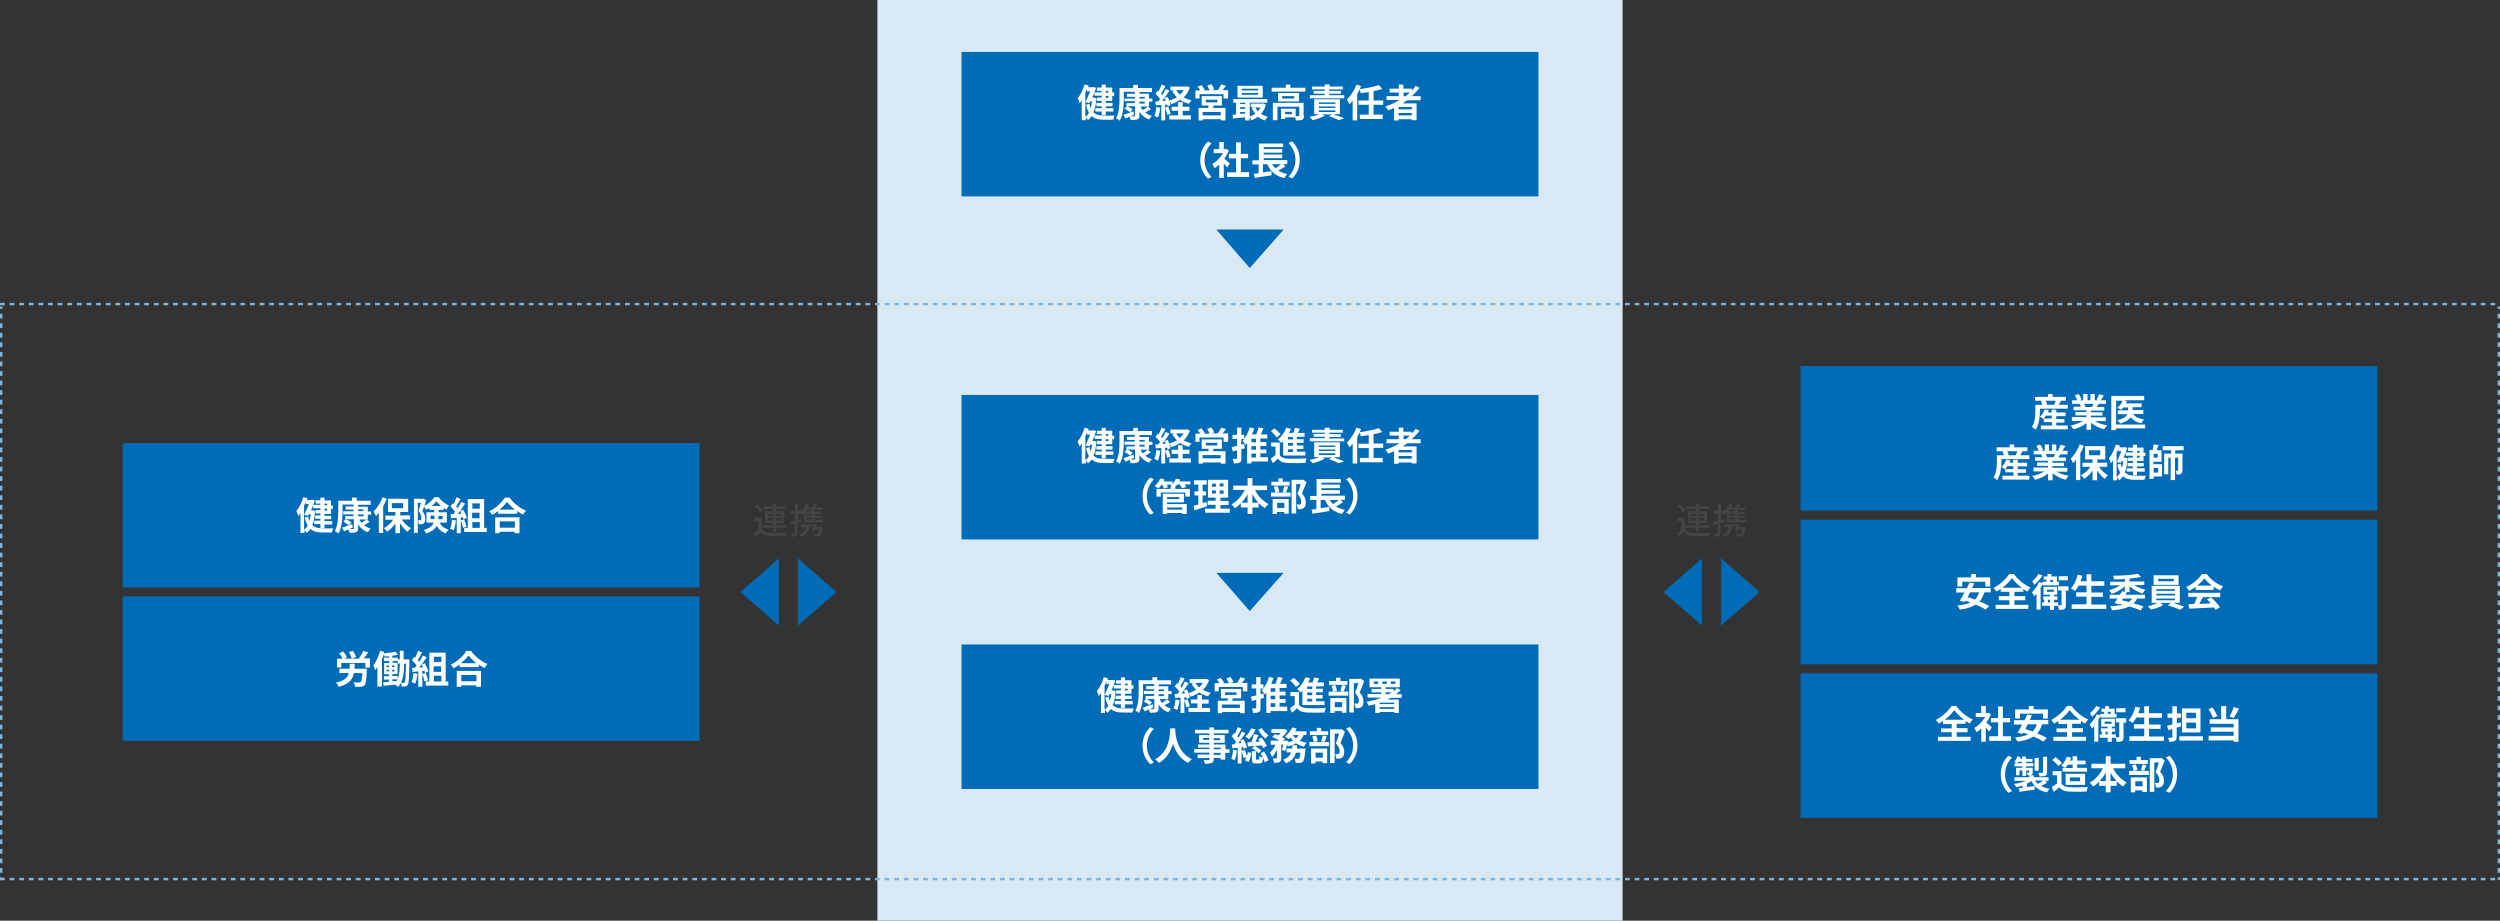 <?xml version="1.0" encoding="utf-8"?>
<!-- Generator: Adobe Illustrator 26.5.1, SVG Export Plug-In . SVG Version: 6.00 Build 0)  -->
<svg version="1.1" xmlns="http://www.w3.org/2000/svg" xmlns:xlink="http://www.w3.org/1999/xlink" x="0px" y="0px"
	 viewBox="0 0 1040 383" style="enable-background:new 0 0 1040 383;" xml:space="preserve">
<rect x="0" y="0" width="1040" height="383" fill="#333333" stroke="none"/>
<style type="text/css">
	.st0{display:none;}
	.st1{display:inline;}
	.st2{fill:none;stroke:#000000;stroke-miterlimit:10;}
	.st3{fill:#DFDFDF;stroke:#000000;stroke-width:0.5;stroke-miterlimit:10;}
	.st4{stroke:#000000;stroke-width:0.5;stroke-miterlimit:10;}
	.st5{fill:#259A95;stroke:#FFFFFF;stroke-miterlimit:10;}
	.st6{display:inline;opacity:0.6;}
	.st7{display:inline;opacity:0.3;}
	.st8{fill:#006CB7;stroke:#FFFFFF;stroke-miterlimit:10;}
	.st9{fill:#9F9F9F;stroke:#000000;stroke-width:0.5;stroke-miterlimit:10;}
	.st10{fill:#404040;stroke:#000000;stroke-width:0.5;stroke-miterlimit:10;}
	.st11{fill:#808080;stroke:#000000;stroke-width:0.5;stroke-miterlimit:10;}
	.st12{fill:#606060;stroke:#000000;stroke-width:0.5;stroke-miterlimit:10;}
	.st13{fill:#BFBFBF;stroke:#000000;stroke-width:0.5;stroke-miterlimit:10;}
	.st14{fill:#202020;stroke:#000000;stroke-width:0.5;stroke-miterlimit:10;}
	.st15{fill:none;stroke:#000000;stroke-width:2;stroke-linecap:round;stroke-miterlimit:10;}
	.st16{fill:none;stroke:#C8C8C8;}
	.st17{fill:#FFFFFF;}
	.st18{fill:#006CB7;}
	.st19{fill:#80B5DB;}
	.st20{fill:#F2F2F2;}
	.st21{fill:#D9E9F4;}
	.st22{enable-background:new    ;}
	.st23{fill:#444444;}
	.st24{fill:#333333;}
	.st25{fill:none;stroke:#C8C8C8;stroke-linecap:round;}
	.st26{fill:#C8E6E4;}
	.st27{opacity:0.3;fill:#111111;stroke:#FFFFFF;stroke-miterlimit:10;}
	.st28{fill:#111111;}
	.st29{fill:none;}
	.st30{fill:none;stroke:#80B5DB;stroke-miterlimit:10;}
	.st31{fill:none;stroke:#80B5DB;stroke-miterlimit:10;stroke-dasharray:2;}
	.st32{fill:none;stroke:#FFFFFF;stroke-width:5.238;stroke-miterlimit:10;}
	.st33{fill:none;stroke:#006CB7;stroke-width:5;stroke-miterlimit:10;}
	.st34{fill:#CCE2F1;}
	.st35{fill:none;stroke:#FFFFFF;stroke-width:2;stroke-miterlimit:10;}
	.st36{clip-path:url(#SVGID_00000181787483521531356870000008390702309147219849_);}
	.st37{clip-path:url(#SVGID_00000054233555538602430350000006854152127509990836_);}
	.st38{fill:none;stroke:#80B5DB;stroke-miterlimit:10;stroke-dasharray:1.988,1.988;}
	.st39{fill:#C8C8C8;}
	.st40{opacity:0.8;}
	.st41{fill:url(#SVGID_00000086693133308228857190000000744811522139768704_);}
	.st42{fill:none;stroke:#FF00FF;stroke-width:10;stroke-miterlimit:10;}
	.st43{fill:#FF00FF;}
</style>
<g id="_x2A_棒グラフもと" class="st0">
</g>
<g id="_x2A_折れ線もと" class="st0">
</g>
<g id="レイヤー_1">
	<g>
		<g>
			<g>
				<path class="st23" d="M700.9,220.1c0.6,1,1.8,1.5,3.5,1.6c1.7,0.1,5.2,0,7.1-0.1c-0.2,0.3-0.4,1-0.5,1.4c-1.7,0.1-4.9,0.1-6.6,0
					c-1.9-0.1-3.2-0.6-4.1-1.7c-0.6,0.6-1.3,1.2-2,1.9l-0.7-1.4c0.6-0.4,1.3-1,2-1.5v-3.6h-1.8v-1.3h3.1V220.1z M700.1,213.1
					c-0.4-0.7-1.4-1.8-2.3-2.5l1.1-0.8c0.9,0.7,1.9,1.7,2.4,2.4L700.1,213.1z M705.5,219.6h-4.1v-1.1h4.1v-0.9h-3.3v-4.9h3.3v-0.9
					h-3.9v-1.2h3.9v-1.2h1.3v1.2h4.1v1.2h-4.1v0.9h3.4v4.9h-3.4v0.9h4.3v1.1h-4.3v1.6h-1.3V219.6z M703.6,214.7h2v-1h-2V214.7z
					 M705.5,216.6v-1h-2v1H705.5z M706.9,213.7v1h2v-1H706.9z M708.9,215.6h-2v1h2V215.6z"/>
				<path class="st23" d="M717.3,217c-0.5,0.2-1.1,0.4-1.6,0.5v4.2c0,0.7-0.1,1.1-0.5,1.3c-0.4,0.2-1,0.3-1.9,0.3
					c0-0.3-0.2-0.9-0.4-1.3c0.6,0,1.2,0,1.3,0c0.2,0,0.3,0,0.3-0.3v-3.8l-1.6,0.5l-0.3-1.3c0.5-0.1,1.2-0.3,2-0.5v-2.8h-1.7v-1.3
					h1.7v-2.9h1.3v2.9h1.5v0.2c0.8-0.8,1.5-2,1.9-3.2l1.2,0.3c-0.1,0.4-0.3,0.9-0.5,1.3h2c0.2-0.5,0.5-1.1,0.6-1.5l1.3,0.3
					c-0.2,0.4-0.4,0.8-0.7,1.2h2.9v1h-3.1v0.8h2.7v0.9h-2.7v0.8h2.7v0.9h-2.7v0.8h3.3v1h-7.8v-3.9c-0.2,0.3-0.5,0.5-0.7,0.7
					c-0.1-0.1-0.2-0.3-0.4-0.4v0.1h-1.5v2.5c0.5-0.2,1-0.3,1.4-0.4L717.3,217z M726.2,219.1c0,0,0,0.3-0.1,0.5
					c-0.2,1.9-0.4,2.8-0.8,3.2c-0.3,0.3-0.6,0.4-1,0.4c-0.4,0-1.1,0-1.8,0c0-0.4-0.2-0.8-0.4-1.2c0.7,0.1,1.4,0.1,1.7,0.1
					c0.2,0,0.4,0,0.5-0.1c0.2-0.2,0.3-0.7,0.5-1.8h-1.6c-0.1,0.2-0.1,0.5-0.2,0.7l-1.2-0.2c0.1-0.5,0.3-1,0.4-1.6h-1.6
					c-0.3,2.2-1.3,3.4-3.2,4.3c-0.2-0.3-0.6-0.8-0.9-1c1.6-0.6,2.5-1.6,2.7-3.2h-1.9v-1.1h6.4c-0.1,0.4-0.2,0.8-0.3,1.2H726.2z
					 M721.6,212h-2.1v0.8h2.1V212z M721.6,213.7h-2.1v0.8h2.1V213.7z M721.6,215.3h-2.1v0.8h2.1V215.3z"/>
			</g>
		</g>
		<g>
			<g>
				<path class="st23" d="M316.9,220.1c0.6,1,1.8,1.5,3.5,1.6c1.7,0.1,5.2,0,7.1-0.1c-0.2,0.3-0.4,1-0.5,1.4c-1.7,0.1-4.9,0.1-6.6,0
					c-1.9-0.1-3.2-0.6-4.1-1.7c-0.6,0.6-1.3,1.2-2,1.9l-0.7-1.4c0.6-0.4,1.3-1,2-1.5v-3.6h-1.8v-1.3h3.1V220.1z M316.1,213.1
					c-0.4-0.7-1.4-1.8-2.3-2.5l1.1-0.8c0.9,0.7,1.9,1.7,2.4,2.4L316.1,213.1z M321.5,219.6h-4.1v-1.1h4.1v-0.9h-3.3v-4.9h3.3v-0.9
					h-3.9v-1.2h3.9v-1.2h1.3v1.2h4.1v1.2h-4.1v0.9h3.4v4.9h-3.4v0.9h4.3v1.1h-4.3v1.6h-1.3V219.6z M319.6,214.7h2v-1h-2V214.7z
					 M321.5,216.6v-1h-2v1H321.5z M322.9,213.7v1h2v-1H322.9z M324.9,215.6h-2v1h2V215.6z"/>
				<path class="st23" d="M333.3,217c-0.5,0.2-1.1,0.4-1.6,0.5v4.2c0,0.7-0.1,1.1-0.5,1.3c-0.4,0.2-1,0.3-1.9,0.3
					c0-0.3-0.2-0.9-0.4-1.3c0.6,0,1.2,0,1.3,0c0.2,0,0.3,0,0.3-0.3v-3.8l-1.6,0.5l-0.3-1.3c0.5-0.1,1.2-0.3,2-0.5v-2.8h-1.7v-1.3
					h1.7v-2.9h1.3v2.9h1.5v0.2c0.8-0.8,1.5-2,1.9-3.2l1.2,0.3c-0.1,0.4-0.3,0.9-0.5,1.3h2c0.2-0.5,0.5-1.1,0.6-1.5l1.3,0.3
					c-0.2,0.4-0.4,0.8-0.7,1.2h2.9v1h-3.1v0.8h2.7v0.9h-2.7v0.8h2.7v0.9h-2.7v0.8h3.3v1h-7.8v-3.9c-0.2,0.3-0.5,0.5-0.7,0.7
					c-0.1-0.1-0.2-0.3-0.4-0.4v0.1h-1.5v2.5c0.5-0.2,1-0.3,1.4-0.4L333.3,217z M342.2,219.1c0,0,0,0.3-0.1,0.5
					c-0.2,1.9-0.4,2.8-0.8,3.2c-0.3,0.3-0.6,0.4-1,0.4c-0.4,0-1.1,0-1.8,0c0-0.4-0.2-0.8-0.4-1.2c0.7,0.1,1.4,0.1,1.7,0.1
					c0.2,0,0.4,0,0.5-0.1c0.2-0.2,0.3-0.7,0.5-1.8h-1.6c-0.1,0.2-0.1,0.5-0.2,0.7l-1.2-0.2c0.1-0.5,0.3-1,0.4-1.6h-1.6
					c-0.3,2.2-1.3,3.4-3.2,4.3c-0.2-0.3-0.6-0.8-0.9-1c1.6-0.6,2.5-1.6,2.7-3.2h-1.9v-1.1h6.4c-0.1,0.4-0.2,0.8-0.3,1.2H342.2z
					 M337.6,212h-2.1v0.8h2.1V212z M337.6,213.7h-2.1v0.8h2.1V213.7z M337.6,215.3h-2.1v0.8h2.1V215.3z"/>
			</g>
		</g>
		<rect x="365" class="st21" width="310" height="383"/>
		<rect x="400" y="21.6" class="st18" width="240" height="60.1"/>
		<g>
			<path class="st17" d="M456.1,40.9c-0.2,2.4-0.5,4.3-1.2,5.8c1.1,1.1,2.5,1.4,4.3,1.4c0.7,0,3.6,0,4.5,0c-0.3,0.4-0.5,1.2-0.6,1.7
				h-4c-2.1,0-3.7-0.3-5-1.5c-0.4,0.7-0.9,1.2-1.5,1.7c-0.2-0.4-0.6-0.9-0.9-1.3V50H450v-8.3c-0.3,0.5-0.6,0.9-0.9,1.3
				c-0.1-0.5-0.5-1.6-0.8-2.1c1.2-1.4,2.2-3.6,2.9-5.8l1.7,0.5c-0.1,0.2-0.2,0.5-0.2,0.7h1.8l0.3-0.1l1.2,0.3
				c-0.4,1.2-1,2.7-1.6,4.1h0.6l0.3,0L456.1,40.9z M451.7,48.5c0.5-0.4,1-0.9,1.3-1.6c-0.5-0.9-0.9-1.9-1.2-3.3l1.4-0.4
				c0.1,0.7,0.3,1.3,0.5,1.8c0.3-0.9,0.4-1.8,0.6-2.8h-0.8l-0.3,0.7l-1.6-0.4c0.6-1.4,1.3-3.1,1.9-4.5h-1.3v-1
				c-0.2,0.6-0.4,1.1-0.7,1.6V48.5z M458.3,37.8h-2v-1.4h2v-1.2h1.7v1.2h2.7v2.1h0.8v1.4h-0.8V42H460v0.8h2.8v1.4H460V45h3.2v1.4
				H460v1.5h-1.7v-1.5h-2.6V45h2.6v-0.8h-2.2v-1.4h2.2V42h-2v-1.4h2v-0.8h-3v-1.4h3V37.8z M460,37.8v0.7h1.1v-0.7H460z M461.1,39.9
				H460v0.8h1.1V39.9z"/>
			<path class="st17" d="M474.5,44.3c0.2,0.6,0.5,1.1,0.9,1.5c0.7-0.4,1.5-1,2-1.5l1.4,1.1c-0.8,0.5-1.6,1-2.4,1.4
				c0.8,0.6,1.7,1.1,2.8,1.4c-0.4,0.4-0.9,1.1-1.2,1.5c-1.7-0.6-3.1-1.8-4-3.2v1.5c0,0.9-0.2,1.4-0.8,1.6c-0.6,0.3-1.5,0.3-2.8,0.3
				c-0.1-0.4-0.3-0.9-0.5-1.4c-0.6,0.3-1.2,0.6-1.7,0.8l-0.9-1.5c1.1-0.3,2.6-0.9,4.2-1.5l0.3,1.4c-0.5,0.2-1,0.5-1.5,0.7
				c0.7,0,1.3,0,1.5,0c0.3,0,0.4-0.1,0.4-0.3v-3.9H469c0.8,0.4,1.7,0.9,2.2,1.4l-1.1,1.1c-0.5-0.4-1.5-1.1-2.3-1.5l1-1h-0.2v-1.3
				h3.5v-0.8h-4.3V41h4.3v-0.7h-3.3V39h3.3v-0.8h-4.6v3c0,2.6-0.2,6.5-1.7,9c-0.3-0.3-1.1-0.8-1.5-1c1.3-2.3,1.4-5.6,1.4-8v-4.6h5.7
				v-1.3h2v1.3h5.8v1.7H474V39h4v2h1.4v1.3H478v2H474.5z M474,41h2.2v-0.7H474V41z M474,43.1h2.2v-0.8H474V43.1z"/>
			<path class="st17" d="M482.7,44.8c-0.2,1.5-0.5,3.1-1,4.1c-0.3-0.2-1-0.5-1.5-0.7c0.5-0.9,0.7-2.4,0.8-3.7L482.7,44.8z M495,36.4
				c-0.6,1.7-1.5,3.1-2.6,4.1c1,0.5,2.1,1,3.3,1.2c-0.4,0.4-0.9,1.1-1.2,1.5c-1.3-0.4-2.5-0.9-3.6-1.6c-1.1,0.7-2.3,1.3-3.6,1.7
				c-0.2-0.4-0.6-1.1-1-1.5c0.3,0.7,0.6,1.4,0.7,1.9l-1.3,0.6c0-0.2-0.1-0.5-0.2-0.8l-0.8,0.1v6.5h-1.6v-6.4l-2.3,0.1l-0.2-1.6
				l1.2,0c0.2-0.3,0.5-0.7,0.8-1c-0.5-0.7-1.2-1.5-1.9-2.2l0.9-1.3c0.1,0.1,0.2,0.2,0.4,0.3c0.4-0.9,0.9-1.9,1.2-2.8l1.6,0.6
				c-0.6,1.1-1.2,2.3-1.8,3.2c0.2,0.2,0.4,0.4,0.5,0.6c0.5-0.9,1.1-1.8,1.4-2.6l1.6,0.7c-0.9,1.4-2,3-3,4.3l1.5-0.1
				c-0.2-0.4-0.4-0.8-0.6-1.1l1.3-0.5c0.3,0.4,0.5,1,0.7,1.5c1.2-0.3,2.2-0.8,3.2-1.3c-0.8-0.8-1.4-1.6-1.9-2.6l1-0.3h-1.8v-1.6h6.6
				l0.3-0.1L495,36.4z M486,44.4c0.4,0.9,0.8,2.1,1,2.9l-1.4,0.5c-0.1-0.8-0.6-2-0.9-3L486,44.4z M491.9,48h3.5v1.7h-9V48h3.7v-1.9
				h-2.7v-1.7h2.7v-1.9h1.9v1.9h2.8v1.7h-2.8V48z M489.3,37.5c0.4,0.7,0.9,1.3,1.5,1.9c0.6-0.6,1.2-1.2,1.6-1.9H489.3z"/>
			<path class="st17" d="M510.9,37.6V41H509v-1.8h-10V41h-1.7v-3.4h2c-0.3-0.5-0.7-1.1-1.1-1.5l1.6-0.7c0.5,0.6,1.2,1.5,1.4,2
				l-0.5,0.2h2.5c-0.2-0.6-0.7-1.4-1-2l1.7-0.6c0.5,0.6,1,1.5,1.2,2.1l-1.1,0.4h2.6c0.5-0.7,1.1-1.6,1.4-2.4l2,0.6
				c-0.5,0.6-0.9,1.2-1.4,1.8H510.9z M504.9,43.9c-0.1,0.4-0.3,0.7-0.4,1h5.3v5.2h-1.9v-0.5h-7.5v0.5h-1.8v-5.2h4
				c0.1-0.3,0.2-0.7,0.2-1h-2.9V40h8.4v3.9H504.9z M507.8,46.6h-7.5v1.4h7.5V46.6z M501.6,42.6h4.8v-1.1h-4.8V42.6z"/>
			<path class="st17" d="M526.6,43.6c-0.4,1.5-1.1,2.7-2,3.8c0.8,0.5,1.8,0.9,2.8,1.2c-0.4,0.4-0.9,1-1.1,1.5
				c-1.1-0.3-2.1-0.8-3-1.5c-0.8,0.6-1.7,1.1-2.7,1.5c-0.2-0.4-0.5-0.9-0.8-1.3v1.3H518v-1.3c-1.8,0.2-3.7,0.3-5.1,0.5l-0.1-1.6
				c0.4,0,0.9,0,1.4-0.1v-4.9h-1.2v-1.5h14.2v1.5h-7.3v5.8c0.8-0.3,1.6-0.7,2.3-1.2c-0.6-0.7-1.1-1.5-1.5-2.4l1.1-0.3h-1.5v-1.5h5
				l0.3-0.1L526.6,43.6z M525.3,40.6h-10.5v-4.9h10.5V40.6z M515.9,42.7v0.6h2.1v-0.6H515.9z M515.9,45.3h2.1v-0.7h-2.1V45.3z
				 M515.9,47.4c0.7,0,1.4-0.1,2.1-0.2v-0.6h-2.1V47.4z M523.4,36.9h-6.8v0.7h6.8V36.9z M523.4,38.7h-6.8v0.7h6.8V38.7z M522.2,44.7
				c0.3,0.6,0.6,1.1,1.1,1.6c0.4-0.5,0.8-1,1.1-1.6H522.2z"/>
			<path class="st17" d="M543,36.5v1.6h-14v-1.6h5.9v-1.3h1.9v1.3H543z M542.5,48.1c0,0.9-0.2,1.4-0.8,1.7c-0.6,0.3-1.4,0.3-2.6,0.3
				c0-0.4-0.2-0.9-0.4-1.3h-4.1v0.7h-1.7v-4.3h6.1v3.1c0.5,0,1,0,1.2,0c0.2,0,0.3-0.1,0.3-0.3v-3.6h-9.1v5.6h-1.9v-7.2h12.8V48.1z
				 M540.4,38.7v3.5h-8.7v-3.5H540.4z M538.4,40h-5v1h5V40z M537.4,46.5h-2.8v1h2.8V46.5z"/>
			<path class="st17" d="M555.1,47.7c1.5,0.5,3.1,1.1,4.1,1.5l-2.3,0.8c-0.9-0.5-2.5-1.2-4.1-1.7l1.3-0.7h-4.2l1.2,0.5
				c-1.3,0.8-3.4,1.5-5,1.9c-0.3-0.4-1-1-1.4-1.4c1.4-0.2,3-0.6,4.1-1.1h-2.1v-6.2h10.7v6.2H555.1z M559.2,40.9h-14.3v-1.3h6.2V39
				h-4.6v-1.2h4.6v-0.6h-5.3V36h5.3v-0.9h2V36h5.5v1.2H553v0.6h4.8V39H553v0.6h6.2V40.9z M548.6,43.2h6.9v-0.6h-6.9V43.2z
				 M548.6,44.9h6.9v-0.6h-6.9V44.9z M548.6,46.6h6.9v-0.7h-6.9V46.6z"/>
			<path class="st17" d="M571.4,43.6v4.1h3.8v1.8h-9.5v-1.8h3.7v-4.1h-4.3v-1.8h4.3v-3.5c-1.1,0.2-2.3,0.3-3.3,0.5
				c-0.1-0.5-0.3-1.1-0.5-1.6c-0.3,0.7-0.6,1.3-1,1.9v11h-1.9v-8.2c-0.4,0.5-0.8,1-1.3,1.5c-0.2-0.5-0.8-1.5-1.1-2
				c1.6-1.5,3.1-3.8,4-6.2l1.9,0.6c-0.2,0.4-0.4,0.8-0.6,1.3c2.9-0.4,6-1,8-1.7L575,37c-1.1,0.4-2.3,0.7-3.6,0.9v3.9h4v1.8H571.4z"
				/>
			<path class="st17" d="M585.4,41.7c-0.6,0.4-1.2,0.9-1.9,1.3h5.8V50h-2v-0.4h-5.5v0.5h-1.9v-5.2c-0.8,0.4-1.6,0.7-2.4,1
				c-0.2-0.4-0.8-1.2-1.2-1.6c2.1-0.7,4.1-1.6,5.9-2.7h-5.4V40h5.1v-1.5h-3.8v-1.6h3.8v-1.7h1.9v1.7h3.5v0.8c0.6-0.7,1.2-1.3,1.6-2
				l1.6,0.8c-0.9,1.3-2,2.4-3.2,3.5h3.7v1.7H585.4z M587.3,44.5h-5.5v1h5.5V44.5z M587.3,48V47h-5.5V48H587.3z M583.9,40h0.9
				c0.6-0.5,1.2-0.9,1.7-1.5h-2.6V40z"/>
			<path class="st17" d="M502.5,58.9l1.5,0.7c-1.6,1.7-2.9,3.9-2.9,7c0,3.1,1.3,5.3,2.9,7l-1.5,0.7c-1.7-1.7-3.2-4.2-3.2-7.7
				C499.3,63.2,500.7,60.6,502.5,58.9z"/>
			<path class="st17" d="M510.5,69.7c-0.3-0.4-0.9-1.1-1.4-1.7v6h-1.9v-5.5c-0.6,0.6-1.3,1.1-2,1.5c-0.2-0.5-0.6-1.4-0.9-1.8
				c1.7-0.9,3.4-2.6,4.5-4.5h-3.9v-1.7h2.3v-2.9h1.9v2.9h0.7l0.3-0.1l1.1,0.7c-0.5,1.2-1.1,2.4-1.9,3.4c0.8,0.6,2,1.7,2.3,2
				L510.5,69.7z M519.6,71.7v1.9h-9.1v-1.9h3.7v-5.8h-3V64h3v-4.8h2V64h3v1.8h-3v5.8H519.6z"/>
			<path class="st17" d="M534.7,69.2c-0.9,0.7-2,1.3-2.9,1.8c1,0.6,2.3,1.1,3.7,1.4c-0.4,0.4-0.9,1.2-1.2,1.7
				c-3.6-0.8-5.7-2.7-7.1-5.8h-1.8v3.4c1.1-0.2,2.3-0.3,3.5-0.5l0.1,1.7c-2.4,0.4-5.1,0.8-7,1.1l-0.4-1.7c0.6-0.1,1.2-0.2,2-0.2
				v-3.7h-2.6v-1.7h2.7v-7h10.1v1.5h-8.1v0.8h7.7v1.5h-7.7v0.8h7.7v1.5h-7.7v0.8h9.8v1.7h-1.7L534.7,69.2z M529.2,68.3
				c0.4,0.6,0.8,1.2,1.3,1.7c0.8-0.5,1.8-1.1,2.4-1.7H529.2z"/>
			<path class="st17" d="M537.5,74.2l-1.5-0.7c1.6-1.7,2.9-3.9,2.9-7c0-3.1-1.3-5.3-2.9-7l1.5-0.7c1.7,1.7,3.2,4.2,3.2,7.7
				C540.7,70,539.3,72.6,537.5,74.2z"/>
		</g>
		<g id="長方形_1998_00000069357750194822469310000012072251151014825901_">
			<polygon class="st18" points="506,95.5 519.9,111.5 534,95.5 			"/>
		</g>
		<rect x="400" y="164.3" class="st18" width="240" height="60.1"/>
		<g>
			<path class="st17" d="M456.1,183.7c-0.2,2.4-0.5,4.3-1.2,5.8c1.1,1.1,2.5,1.4,4.3,1.4c0.7,0,3.6,0,4.5,0
				c-0.3,0.4-0.5,1.2-0.6,1.7h-4c-2.1,0-3.7-0.3-5-1.5c-0.4,0.7-0.9,1.2-1.5,1.7c-0.2-0.4-0.6-0.9-0.9-1.3v1.3H450v-8.3
				c-0.3,0.5-0.6,0.9-0.9,1.3c-0.1-0.5-0.5-1.6-0.8-2.1c1.2-1.4,2.2-3.6,2.9-5.8l1.7,0.5c-0.1,0.2-0.2,0.5-0.2,0.7h1.8l0.3-0.1
				l1.2,0.3c-0.4,1.2-1,2.7-1.6,4.1h0.6l0.3,0L456.1,183.7z M451.7,191.3c0.5-0.4,1-0.9,1.3-1.6c-0.5-0.9-0.9-1.9-1.2-3.3l1.4-0.4
				c0.1,0.7,0.3,1.3,0.5,1.8c0.3-0.9,0.4-1.8,0.6-2.8h-0.8l-0.3,0.7l-1.6-0.4c0.6-1.4,1.3-3.1,1.9-4.5h-1.3v-1
				c-0.2,0.6-0.4,1.1-0.7,1.6V191.3z M458.3,180.6h-2v-1.4h2V178h1.7v1.2h2.7v2.1h0.8v1.4h-0.8v2.1H460v0.8h2.8v1.4H460v0.8h3.2v1.4
				H460v1.5h-1.7v-1.5h-2.6v-1.4h2.6v-0.8h-2.2v-1.4h2.2v-0.8h-2v-1.4h2v-0.8h-3v-1.4h3V180.6z M460,180.6v0.7h1.1v-0.7H460z
				 M461.1,182.7H460v0.8h1.1V182.7z"/>
			<path class="st17" d="M474.5,187.1c0.2,0.6,0.5,1.1,0.9,1.5c0.7-0.4,1.5-1,2-1.5l1.4,1.1c-0.8,0.5-1.6,1-2.4,1.4
				c0.8,0.6,1.7,1.1,2.8,1.4c-0.4,0.4-0.9,1.1-1.2,1.5c-1.7-0.6-3.1-1.8-4-3.2v1.5c0,0.9-0.2,1.4-0.8,1.6c-0.6,0.3-1.5,0.3-2.8,0.3
				c-0.1-0.4-0.3-0.9-0.5-1.4c-0.6,0.3-1.2,0.6-1.7,0.8l-0.9-1.5c1.1-0.3,2.6-0.9,4.2-1.5l0.3,1.4c-0.5,0.2-1,0.5-1.5,0.7
				c0.7,0,1.3,0,1.5,0c0.3,0,0.4-0.1,0.4-0.3v-3.9H469c0.8,0.4,1.7,0.9,2.2,1.4l-1.1,1.1c-0.5-0.4-1.5-1.1-2.3-1.5l1-1h-0.2v-1.3
				h3.5V185h-4.3v-1.3h4.3V183h-3.3v-1.3h3.3v-0.8h-4.6v3c0,2.6-0.2,6.5-1.7,9c-0.3-0.3-1.1-0.8-1.5-1c1.3-2.3,1.4-5.6,1.4-8v-4.6
				h5.7v-1.3h2v1.3h5.8v1.7H474v0.8h4v2h1.4v1.3H478v2H474.5z M474,183.7h2.2V183H474V183.7z M474,185.8h2.2V185H474V185.8z"/>
			<path class="st17" d="M482.7,187.5c-0.2,1.5-0.5,3.1-1,4.1c-0.3-0.2-1-0.5-1.5-0.7c0.5-0.9,0.7-2.4,0.8-3.7L482.7,187.5z
				 M495,179.1c-0.6,1.7-1.5,3.1-2.6,4.1c1,0.5,2.1,1,3.3,1.2c-0.4,0.4-0.9,1.1-1.2,1.5c-1.3-0.4-2.5-0.9-3.6-1.6
				c-1.1,0.7-2.3,1.3-3.6,1.7c-0.2-0.4-0.6-1.1-1-1.5c0.3,0.7,0.6,1.4,0.7,1.9l-1.3,0.6c0-0.2-0.1-0.5-0.2-0.8l-0.8,0.1v6.5h-1.6
				v-6.4l-2.3,0.1l-0.2-1.6l1.2,0c0.2-0.3,0.5-0.7,0.8-1c-0.5-0.7-1.2-1.5-1.9-2.2l0.9-1.3c0.1,0.1,0.2,0.2,0.4,0.3
				c0.4-0.9,0.9-1.9,1.2-2.8l1.6,0.6c-0.6,1.1-1.2,2.3-1.8,3.2c0.2,0.2,0.4,0.4,0.5,0.6c0.5-0.9,1.1-1.8,1.4-2.6l1.6,0.7
				c-0.9,1.4-2,3-3,4.3l1.5-0.1c-0.2-0.4-0.4-0.8-0.6-1.1l1.3-0.5c0.3,0.4,0.5,1,0.7,1.5c1.2-0.3,2.2-0.8,3.2-1.3
				c-0.8-0.8-1.4-1.6-1.9-2.6l1-0.3h-1.8v-1.6h6.6l0.3-0.1L495,179.1z M486,187.1c0.4,0.9,0.8,2.1,1,2.9l-1.4,0.5
				c-0.1-0.8-0.6-2-0.9-3L486,187.1z M491.9,190.7h3.5v1.7h-9v-1.7h3.7v-1.9h-2.7v-1.7h2.7v-1.9h1.9v1.9h2.8v1.7h-2.8V190.7z
				 M489.3,180.3c0.4,0.7,0.9,1.3,1.5,1.9c0.6-0.6,1.2-1.2,1.6-1.9H489.3z"/>
			<path class="st17" d="M510.9,180.4v3.4H509V182h-10v1.8h-1.7v-3.4h2c-0.3-0.5-0.7-1.1-1.1-1.5l1.6-0.7c0.5,0.6,1.2,1.5,1.4,2
				l-0.5,0.2h2.5c-0.2-0.6-0.7-1.4-1-2l1.7-0.6c0.5,0.6,1,1.5,1.2,2.1l-1.1,0.4h2.6c0.5-0.7,1.1-1.6,1.4-2.4l2,0.6
				c-0.5,0.6-0.9,1.2-1.4,1.8H510.9z M504.9,186.7c-0.1,0.4-0.3,0.7-0.4,1h5.3v5.2h-1.9v-0.5h-7.5v0.5h-1.8v-5.2h4
				c0.1-0.3,0.2-0.7,0.2-1h-2.9v-3.9h8.4v3.9H504.9z M507.8,189.3h-7.5v1.4h7.5V189.3z M501.6,185.3h4.8v-1.1h-4.8V185.3z"/>
			<path class="st17" d="M517.8,186.5c-0.5,0.1-0.9,0.3-1.4,0.4v3.8c0,0.9-0.2,1.5-0.7,1.7c-0.5,0.3-1.3,0.4-2.4,0.4
				c0-0.5-0.3-1.3-0.5-1.9c0.6,0,1.3,0,1.5,0c0.2,0,0.3-0.1,0.3-0.3v-3.3l-1.8,0.5l-0.4-1.8c0.6-0.1,1.4-0.3,2.2-0.5v-2.9h-1.9v-1.7
				h1.9v-3h1.8v3h1.2v1.7h-1.2v2.4l1.2-0.3L517.8,186.5z M527.4,192h-6.8v0.8h-1.8v-8.5c-0.2,0.3-0.5,0.6-0.7,0.8
				c-0.2-0.4-0.8-1.3-1.2-1.7c1.3-1.3,2.4-3.5,3-5.6l1.8,0.4c-0.2,0.8-0.5,1.7-0.9,2.5h1.8c0.4-0.9,0.7-2,1-2.9l2,0.4
				c-0.4,0.8-0.7,1.7-1.1,2.5h2.7v1.7h-2.9v1.5h2.5v1.6h-2.5v1.5h2.5v1.6h-2.5v1.6h3.2V192z M522.5,182.5h-1.9v1.5h1.9V182.5z
				 M522.5,185.6h-1.9v1.5h1.9V185.6z M520.6,190.3h1.9v-1.6h-1.9V190.3z"/>
			<path class="st17" d="M532.3,189.2c0.6,1.1,1.7,1.5,3.4,1.6c1.9,0.1,5.7,0,7.9-0.1c-0.2,0.4-0.5,1.3-0.6,1.9
				c-2,0.1-5.4,0.1-7.3,0c-1.9-0.1-3.2-0.5-4.1-1.8c-0.6,0.6-1.3,1.2-2.1,1.9l-0.9-1.9c0.6-0.4,1.3-0.9,2-1.5v-3.5h-1.8v-1.7h3.6
				V189.2z M531.1,182c-0.4-0.8-1.5-1.9-2.4-2.7l1.5-1.1c0.9,0.7,2,1.8,2.5,2.5L531.1,182z M533.9,183.5c-0.3,0.3-0.6,0.6-0.9,0.8
				c-0.3-0.4-1-1.2-1.4-1.5c1.5-1.1,2.8-3,3.5-4.9l1.9,0.5c-0.2,0.6-0.5,1.1-0.8,1.7h1.8c0.3-0.7,0.5-1.5,0.7-2.1l2.1,0.4
				c-0.3,0.6-0.6,1.2-0.9,1.7h2.8v1.6h-3.2v1h2.8v1.5h-2.8v1.1h2.7v1.5h-2.7v1.1h3.5v1.6h-9.2V183.5z M537.9,181.8h-2.1v1h2.1V181.8
				z M537.9,184.3h-2.1v1.1h2.1V184.3z M537.9,186.9h-2.1v1.1h2.1V186.9z"/>
			<path class="st17" d="M555.1,190.4c1.5,0.5,3.1,1.1,4.1,1.5l-2.3,0.8c-0.9-0.5-2.5-1.2-4.1-1.7l1.3-0.7h-4.2l1.2,0.5
				c-1.3,0.8-3.4,1.5-5,1.9c-0.3-0.4-1-1-1.4-1.4c1.4-0.2,3-0.6,4.1-1.1h-2.1v-6.2h10.7v6.2H555.1z M559.2,183.6h-14.3v-1.3h6.2
				v-0.6h-4.6v-1.2h4.6V180h-5.3v-1.2h5.3v-0.9h2v0.9h5.5v1.2H553v0.6h4.8v1.2H553v0.6h6.2V183.6z M548.6,185.9h6.9v-0.6h-6.9V185.9
				z M548.6,187.6h6.9V187h-6.9V187.6z M548.6,189.3h6.9v-0.7h-6.9V189.3z"/>
			<path class="st17" d="M571.4,186.4v4.1h3.8v1.8h-9.5v-1.8h3.7v-4.1h-4.3v-1.8h4.3V181c-1.1,0.2-2.3,0.3-3.3,0.5
				c-0.1-0.5-0.3-1.1-0.5-1.6c-0.3,0.7-0.6,1.3-1,1.9v11h-1.9v-8.2c-0.4,0.5-0.8,1-1.3,1.5c-0.2-0.5-0.8-1.5-1.1-2
				c1.6-1.5,3.1-3.8,4-6.2l1.9,0.6c-0.2,0.4-0.4,0.8-0.6,1.3c2.9-0.4,6-1,8-1.7l1.4,1.6c-1.1,0.4-2.3,0.7-3.6,0.9v3.9h4v1.8H571.4z"
				/>
			<path class="st17" d="M585.4,184.4c-0.6,0.4-1.2,0.9-1.9,1.3h5.8v7.1h-2v-0.4h-5.5v0.5h-1.9v-5.2c-0.8,0.4-1.6,0.7-2.4,1
				c-0.2-0.4-0.8-1.2-1.2-1.6c2.1-0.7,4.1-1.6,5.9-2.7h-5.4v-1.7h5.1v-1.5h-3.8v-1.6h3.8v-1.7h1.9v1.7h3.5v0.8
				c0.6-0.7,1.2-1.3,1.6-2l1.6,0.8c-0.9,1.3-2,2.4-3.2,3.5h3.7v1.7H585.4z M587.3,187.2h-5.5v1h5.5V187.2z M587.3,190.8v-1.1h-5.5
				v1.1H587.3z M583.9,182.7h0.9c0.6-0.5,1.2-0.9,1.7-1.5h-2.6V182.7z"/>
			<path class="st17" d="M478.5,198.7l1.5,0.7c-1.6,1.7-2.9,3.9-2.9,7s1.3,5.3,2.9,7l-1.5,0.7c-1.7-1.7-3.2-4.2-3.2-7.7
				C475.3,202.9,476.7,200.3,478.5,198.7z"/>
			<path class="st17" d="M495.4,201.5h-2.6c0.3,0.4,0.5,0.8,0.7,1.1l-1.8,0.5c-0.2-0.4-0.6-1-1-1.6h-0.9c-0.3,0.4-0.6,0.7-0.9,1v0.9
				h6.1v3.2h-1.9v-1.7h-10.2v1.7h-1.8v-3.2h5.9v-1.1h0.7c-0.3-0.2-0.6-0.3-0.8-0.4c0.1-0.1,0.3-0.2,0.4-0.3h-1.9
				c0.2,0.4,0.4,0.8,0.5,1.1l-1.7,0.5c-0.1-0.4-0.4-1-0.7-1.5h-0.3c-0.4,0.6-0.9,1.1-1.3,1.5c-0.4-0.3-1.1-0.8-1.6-1
				c1-0.8,1.9-2,2.4-3.2l1.8,0.5c-0.1,0.3-0.2,0.5-0.4,0.8h3.6v1.1c0.6-0.7,1.2-1.5,1.5-2.3l1.8,0.4c-0.1,0.3-0.2,0.5-0.4,0.8h4.6
				V201.5z M485.5,209.7h8.2v4.1h-1.9v-0.4h-6.3v0.4h-1.8v-8.4h8.8v3.6h-7V209.7z M485.5,206.8v0.8h5.1v-0.8H485.5z M485.5,211.1
				v0.9h6.3v-0.9H485.5z"/>
			<path class="st17" d="M502.1,210.6c-1.8,0.6-3.7,1.2-5.2,1.7l-0.4-1.9c0.6-0.1,1.2-0.3,2-0.5v-3.8h-1.6v-1.7h1.6v-2.8h-1.8v-1.8
				h5.3v1.8h-1.7v2.8h1.4v1.7h-1.4v3.2c0.5-0.2,1.1-0.3,1.6-0.5L502.1,210.6z M511.6,211.6v1.7h-10.3v-1.7h4.4V210h-3.3v-1.7h3.3
				V207h-3.2v-7.4h8.4v7.4h-3.2v1.4h3.4v1.7h-3.4v1.5H511.6z M504.2,202.5h1.6v-1.3h-1.6V202.5z M504.2,205.3h1.6V204h-1.6V205.3z
				 M509,201.1h-1.6v1.3h1.6V201.1z M509,204h-1.6v1.4h1.6V204z"/>
			<path class="st17" d="M522.1,203.9c1.2,2.4,3.3,4.6,5.6,5.8c-0.5,0.4-1.1,1.2-1.5,1.7c-0.9-0.6-1.8-1.3-2.6-2.1v1.8H521v2.7h-2
				v-2.7h-2.8v-1.7c-0.8,0.8-1.6,1.5-2.5,2c-0.3-0.5-0.9-1.2-1.4-1.6c2.3-1.2,4.3-3.5,5.5-6H513V202h6v-3.1h2v3.1h6.1v1.9H522.1z
				 M519,209.1v-3.5c-0.7,1.3-1.6,2.5-2.5,3.5H519z M523.5,209.1c-1-1-1.8-2.2-2.5-3.5v3.5H523.5z"/>
			<path class="st17" d="M535.9,202.5c-0.3,0.9-0.7,1.7-0.9,2.4h1.9v1.7h-8.2v-1.7h1.8c0-0.6-0.3-1.6-0.6-2.4l1.6-0.3
				c0.3,0.7,0.6,1.7,0.7,2.3l-1.5,0.4h4.2l-1.3-0.3c0.2-0.7,0.5-1.7,0.7-2.4L535.9,202.5z M536.6,202h-7.7v-1.6h2.9V199h1.8v1.4h2.9
				V202z M529.5,207.6h6.6v6.1h-1.9V213h-3v0.8h-1.8V207.6z M531.3,209.2v2.1h3v-2.1H531.3z M543.5,200.6c-0.6,1.5-1.3,3.4-1.9,4.7
				c1.4,1.4,1.6,2.7,1.6,3.7c0,1.2-0.3,1.9-0.9,2.4c-0.3,0.2-0.7,0.3-1.1,0.4c-0.4,0-0.8,0-1.3,0c0-0.5-0.2-1.3-0.5-1.9
				c0.4,0,0.7,0,0.9,0c0.2,0,0.4,0,0.6-0.1c0.3-0.2,0.4-0.5,0.4-1.1c0-0.9-0.4-2-1.6-3.3c0.5-1.1,1-2.8,1.4-4h-1.9v12.2h-1.9v-14
				h4.5l0.3-0.1L543.5,200.6z"/>
			<path class="st17" d="M558.7,208.9c-0.9,0.7-2,1.3-2.9,1.8c1,0.6,2.3,1.1,3.7,1.4c-0.4,0.4-0.9,1.2-1.2,1.7
				c-3.6-0.8-5.7-2.7-7.1-5.8h-1.8v3.4c1.1-0.2,2.3-0.3,3.5-0.5l0.1,1.7c-2.4,0.4-5.1,0.8-7,1.1l-0.4-1.7c0.6-0.1,1.2-0.2,2-0.2V208
				h-2.6v-1.7h2.7v-7h10.1v1.5h-8.1v0.8h7.7v1.5h-7.7v0.8h7.7v1.5h-7.7v0.8h9.8v1.7h-1.7L558.7,208.9z M553.2,208
				c0.4,0.6,0.8,1.2,1.3,1.7c0.8-0.5,1.8-1.1,2.4-1.7H553.2z"/>
			<path class="st17" d="M561.5,214l-1.5-0.7c1.6-1.7,2.9-3.9,2.9-7s-1.3-5.3-2.9-7l1.5-0.7c1.7,1.7,3.2,4.2,3.2,7.7
				C564.7,209.7,563.3,212.3,561.5,214z"/>
		</g>
		<rect x="51" y="184.3" class="st18" width="240" height="60.1"/>
		<g>
			<path class="st17" d="M131.1,212.6c-0.2,2.4-0.5,4.3-1.2,5.8c1.1,1.1,2.5,1.4,4.3,1.4c0.7,0,3.6,0,4.5,0
				c-0.3,0.4-0.5,1.2-0.6,1.7h-4c-2.1,0-3.7-0.3-5-1.5c-0.4,0.7-0.9,1.2-1.5,1.7c-0.2-0.4-0.6-0.9-0.9-1.3v1.3H125v-8.3
				c-0.3,0.5-0.6,0.9-0.9,1.3c-0.1-0.5-0.5-1.6-0.8-2.1c1.2-1.4,2.2-3.6,2.9-5.8l1.7,0.5c-0.1,0.2-0.2,0.5-0.2,0.7h1.8l0.3-0.1
				l1.2,0.3c-0.4,1.2-1,2.7-1.6,4.1h0.6l0.3,0L131.1,212.6z M126.7,220.2c0.5-0.4,1-0.9,1.3-1.6c-0.5-0.9-0.9-1.9-1.2-3.3l1.4-0.4
				c0.1,0.7,0.3,1.3,0.5,1.8c0.3-0.9,0.4-1.8,0.6-2.8h-0.8l-0.3,0.7l-1.6-0.4c0.6-1.4,1.3-3.1,1.9-4.5h-1.3v-1
				c-0.2,0.6-0.4,1.1-0.7,1.6V220.2z M133.3,209.5h-2v-1.4h2V207h1.7v1.2h2.7v2.1h0.8v1.4h-0.8v2.1H135v0.8h2.8v1.4H135v0.8h3.2v1.4
				H135v1.5h-1.7V218h-2.6v-1.4h2.6v-0.8h-2.2v-1.4h2.2v-0.8h-2v-1.4h2v-0.8h-3v-1.4h3V209.5z M135,209.5v0.7h1.1v-0.7H135z
				 M136.1,211.6H135v0.8h1.1V211.6z"/>
			<path class="st17" d="M149.5,216c0.2,0.6,0.5,1.1,0.9,1.5c0.7-0.4,1.5-1,2-1.5l1.4,1.1c-0.8,0.5-1.6,1-2.4,1.4
				c0.8,0.6,1.7,1.1,2.8,1.4c-0.4,0.4-0.9,1.1-1.2,1.5c-1.7-0.6-3.1-1.8-4-3.2v1.5c0,0.9-0.2,1.4-0.8,1.6c-0.6,0.3-1.5,0.3-2.8,0.3
				c-0.1-0.4-0.3-0.9-0.5-1.4c-0.6,0.3-1.2,0.6-1.7,0.8l-0.9-1.5c1.1-0.3,2.6-0.9,4.2-1.5l0.3,1.4c-0.5,0.2-1,0.5-1.5,0.7
				c0.7,0,1.3,0,1.5,0c0.3,0,0.4-0.1,0.4-0.3V216H144c0.8,0.4,1.7,0.9,2.2,1.4l-1.1,1.1c-0.5-0.4-1.5-1.1-2.3-1.5l1-1h-0.2v-1.3h3.5
				V214h-4.3v-1.3h4.3v-0.7h-3.3v-1.3h3.3v-0.8h-4.6v3c0,2.6-0.2,6.5-1.7,9c-0.3-0.3-1.1-0.8-1.5-1c1.3-2.3,1.4-5.6,1.4-8v-4.6h5.7
				v-1.3h2v1.3h5.8v1.7H149v0.8h4v2h1.4v1.3H153v2H149.5z M149,212.6h2.2v-0.7H149V212.6z M149,214.8h2.2V214H149V214.8z"/>
			<path class="st17" d="M160.9,207.5c-0.4,1-0.9,2.1-1.5,3.1v11.1h-1.8v-8.4c-0.4,0.5-0.8,1-1.2,1.4c-0.2-0.5-0.7-1.5-1-1.9
				c1.5-1.4,2.9-3.7,3.8-6L160.9,207.5z M167.2,216.2c0.9,1.4,2.3,2.7,3.7,3.5c-0.4,0.4-1,1-1.3,1.5c-1.2-0.8-2.3-2.1-3.2-3.5v4.1
				h-1.9v-4c-1,1.4-2.2,2.6-3.5,3.4c-0.3-0.5-0.9-1.2-1.3-1.5c1.4-0.8,2.9-2,3.9-3.5h-3.3v-1.7h4.2V213h-3.1v-5.5h8.4v5.5h-3.3v1.4
				h4.1v1.7H167.2z M163,211.4h4.7v-2.1H163V211.4z"/>
			<path class="st17" d="M182.9,217.4c0.9,1.8,2.1,2.4,3.7,2.9c-0.4,0.4-0.9,1-1.1,1.6c-1.6-0.6-2.9-1.4-3.8-3.2
				c-0.7,1.3-2,2.4-4.4,3.2c-0.2-0.4-0.7-1.1-1-1.4c2.6-0.8,3.7-1.9,4.1-3.1h-3v-4.3h3.2v-1h-2v-0.8c-0.5,0.3-0.9,0.6-1.4,0.8
				c-0.2-0.4-0.5-1-0.8-1.4c-0.2,0.7-0.4,1.3-0.7,1.9c1,1.2,1.2,2.3,1.2,3.2c0,1-0.2,1.7-0.7,2c-0.3,0.2-0.6,0.3-0.9,0.3
				c-0.3,0-0.7,0.1-1.1,0c0-0.5-0.1-1.2-0.4-1.7c0.3,0,0.5,0,0.7,0c0.2,0,0.4,0,0.5-0.1c0.2-0.1,0.3-0.4,0.3-0.9
				c0-0.7-0.2-1.7-1.2-2.7c0.3-1,0.7-2.4,1-3.5h-1.3v12.5h-1.6v-14.2h3.5l0.3-0.1l1.3,0.7c-0.2,0.7-0.5,1.5-0.7,2.3
				c1.7-0.8,3.3-2.3,4.1-3.6h1.7c1.1,1.5,2.8,2.8,4.4,3.5c-0.4,0.4-0.7,1.1-1,1.7c-0.4-0.2-0.8-0.4-1.2-0.7v0.8h-2.1v1h3.4v4.3
				H182.9z M180.7,215.9c0-0.1,0-0.3,0-0.4v-1h-1.6v1.4H180.7z M183.5,210.5c-0.8-0.6-1.5-1.4-2-2c-0.4,0.7-1.1,1.4-1.9,2H183.5z
				 M182.4,214.5v1.1c0,0.1,0,0.3,0,0.4h1.7v-1.4H182.4z"/>
			<path class="st17" d="M189.7,216.5c-0.2,1.5-0.5,3.1-1,4.1c-0.3-0.2-1-0.5-1.5-0.7c0.5-0.9,0.7-2.4,0.8-3.7L189.7,216.5z
				 M191.7,215.2v6.6H190v-6.4l-2.4,0.2l-0.2-1.7l1.2,0c0.2-0.3,0.5-0.6,0.7-1c-0.5-0.7-1.2-1.5-1.9-2.2l0.9-1.3
				c0.1,0.1,0.3,0.2,0.4,0.3c0.4-0.9,0.9-1.9,1.2-2.8l1.7,0.6c-0.6,1.1-1.2,2.3-1.8,3.2c0.2,0.2,0.4,0.5,0.6,0.7
				c0.6-0.9,1.1-1.8,1.5-2.6l1.6,0.7c-0.9,1.4-2,3-3.1,4.3l1.6-0.1c-0.2-0.4-0.4-0.8-0.6-1.1l1.3-0.6c0.6,1.1,1.3,2.5,1.5,3.4
				l-1.4,0.7c0-0.3-0.1-0.5-0.2-0.9L191.7,215.2z M193.1,216.1c0.4,0.9,0.8,2.2,1,3l-1.5,0.5c-0.1-0.8-0.5-2.1-0.9-3.1L193.1,216.1z
				 M202.5,219.6v1.7h-9.4v-1.7h1.5v-12h6.8v12H202.5z M196.5,209.4v2.2h3.1v-2.2H196.5z M199.5,213.3h-3.1v2.3h3.1V213.3z
				 M196.5,219.6h3.1v-2.4h-3.1V219.6z"/>
			<path class="st17" d="M211.9,206.9c1.7,2.4,4.3,4.5,6.9,5.5c-0.5,0.5-0.9,1.1-1.2,1.7c-0.8-0.4-1.6-0.9-2.4-1.5v1.1h-8v-1.1
				c-0.8,0.6-1.6,1.1-2.5,1.6c-0.3-0.5-0.8-1.2-1.2-1.5c2.8-1.3,5.3-3.7,6.5-5.7H211.9z M206,215.2h10.1v6.6h-2v-0.6h-6.3v0.6H206
				V215.2z M214.2,212c-1.3-1-2.5-2.2-3.3-3.2c-0.8,1.1-1.9,2.2-3.2,3.2H214.2z M207.9,216.9v2.6h6.3v-2.6H207.9z"/>
		</g>
		<rect x="51" y="248.1" class="st18" width="240" height="60.1"/>
		<g>
			<path class="st17" d="M152.6,278.2c0,0,0,0.5,0,0.8c-0.2,3.8-0.4,5.4-0.9,6c-0.4,0.5-0.9,0.6-1.5,0.7c-0.6,0.1-1.5,0.1-2.5,0
				c0-0.6-0.3-1.4-0.7-1.9c0.9,0.1,1.9,0.1,2.4,0.1c0.3,0,0.5,0,0.7-0.2c0.3-0.3,0.5-1.4,0.6-3.7h-3.5c-0.6,2.8-2,4.6-6.3,5.7
				c-0.2-0.5-0.7-1.3-1.1-1.8c3.5-0.7,4.8-2,5.3-3.9h-3.9v-1.8h4.2c0.1-0.6,0.1-1.3,0.1-2.1h2.1c0,0.7-0.1,1.4-0.1,2.1H152.6z
				 M153.9,274v3.7H152v-1.9h-10v1.9h-1.8V274h2.3c-0.3-0.7-0.9-1.6-1.4-2.2l1.6-0.8c0.6,0.7,1.4,1.7,1.6,2.5l-1.1,0.5h6.5l-0.4-0.1
				c0.6-0.8,1.4-2.1,1.8-3.1l2.1,0.6c-0.6,0.9-1.3,1.8-1.9,2.5H153.9z M146.3,274c-0.1-0.7-0.6-1.8-1.2-2.7l1.7-0.6
				c0.5,0.8,1.1,1.9,1.3,2.6L146.3,274z"/>
			<path class="st17" d="M170.3,274.4c0,0,0,0.6,0,0.8c-0.1,6.6-0.2,9-0.6,9.6c-0.3,0.5-0.6,0.6-1,0.7c-0.4,0.1-1,0.1-1.6,0.1
				c0-0.5-0.2-1.2-0.4-1.6c0.5,0,0.9,0.1,1.2,0.1c0.2,0,0.3-0.1,0.5-0.3c0.3-0.4,0.4-2.3,0.5-7.7h-0.8v0.3c0,3-0.3,6.9-2.5,9.4
				c-0.3-0.3-0.9-0.7-1.3-1c-1.7,0.2-3.4,0.4-4.7,0.5l-0.2-1.5c0.7,0,1.5-0.1,2.4-0.2v-0.9h-2.1v-1.4h2.1v-0.8h-2v-4.7h2.1V275h-2.2
				v-1.4h2.2V273c-0.6,0.1-1.3,0.1-1.9,0.1c0-0.3-0.2-0.6-0.3-1c-0.2,0.7-0.5,1.4-0.8,2.1v11.4H157v-8.1c-0.3,0.5-0.6,0.9-0.9,1.3
				c-0.1-0.5-0.6-1.5-0.8-2c1.2-1.5,2.2-3.8,2.8-6.1l1.7,0.5c-0.1,0.2-0.1,0.4-0.2,0.6c1.7-0.2,3.8-0.4,5-0.7l0.9,1.3
				c-0.7,0.2-1.5,0.3-2.3,0.4v0.8h2.3v0.7h0.8v-3.6h1.6v3.6H170.3z M160.8,277.5h1v-0.7h-1V277.5z M160.8,279.3h1v-0.7h-1V279.3z
				 M164.1,277.5v-0.7h-1v0.7H164.1z M164.1,279.3v-0.7h-1v0.7H164.1z M166.3,276h-0.8v-1h-2.2v0.7h2.1v4.7h-2.2v0.8h2.2v1.3
				c0.8-2,0.9-4.4,0.9-6.2V276z M163.2,283.4l1.8-0.1c0.1-0.2,0.2-0.4,0.3-0.7h-2.1V283.4z"/>
			<path class="st17" d="M173.7,280.3c-0.2,1.5-0.5,3.1-1,4.1c-0.3-0.2-1-0.5-1.5-0.7c0.5-0.9,0.7-2.4,0.8-3.7L173.7,280.3z
				 M175.7,279.1v6.6H174v-6.4l-2.4,0.2l-0.2-1.7l1.2,0c0.2-0.3,0.5-0.6,0.7-1c-0.5-0.7-1.2-1.5-1.9-2.2l0.9-1.3
				c0.1,0.1,0.3,0.2,0.4,0.3c0.4-0.9,0.9-1.9,1.2-2.8l1.7,0.6c-0.6,1.1-1.2,2.3-1.8,3.2c0.2,0.2,0.4,0.5,0.6,0.7
				c0.6-0.9,1.1-1.8,1.5-2.6l1.6,0.7c-0.9,1.4-2,3-3.1,4.3l1.6-0.1c-0.2-0.4-0.4-0.8-0.6-1.1l1.3-0.6c0.6,1.1,1.3,2.5,1.5,3.4
				l-1.4,0.7c0-0.3-0.1-0.5-0.2-0.9L175.7,279.1z M177.1,280c0.4,0.9,0.8,2.2,1,3l-1.5,0.5c-0.1-0.8-0.5-2.1-0.9-3.1L177.1,280z
				 M186.5,283.5v1.7h-9.4v-1.7h1.5v-12h6.8v12H186.5z M180.5,273.2v2.2h3.1v-2.2H180.5z M183.5,277.2h-3.1v2.3h3.1V277.2z
				 M180.5,283.5h3.1v-2.4h-3.1V283.5z"/>
			<path class="st17" d="M195.9,270.7c1.7,2.4,4.3,4.5,6.9,5.5c-0.5,0.5-0.9,1.1-1.2,1.7c-0.8-0.4-1.6-0.9-2.4-1.5v1.1h-8v-1.1
				c-0.8,0.6-1.6,1.1-2.5,1.6c-0.3-0.5-0.8-1.2-1.2-1.5c2.8-1.3,5.3-3.7,6.5-5.7H195.9z M190,279.1h10.1v6.6h-2v-0.6h-6.3v0.6H190
				V279.1z M198.2,275.9c-1.3-1-2.5-2.2-3.3-3.2c-0.8,1.1-1.9,2.2-3.2,3.2H198.2z M191.9,280.8v2.6h6.3v-2.6H191.9z"/>
		</g>
		<rect x="749" y="152.3" class="st18" width="240" height="60.1"/>
		<g>
			<path class="st17" d="M860.2,168.4v1.6h-11.6v1c0,2.2-0.3,5.6-1.8,7.8c-0.3-0.3-1.1-1-1.5-1.2c1.3-1.9,1.4-4.7,1.4-6.6v-2.6h2.9
				c-0.1-0.5-0.4-1.1-0.6-1.6l0.4-0.1h-2.8v-1.6h5.4v-1.2h1.9v1.2h5.5v1.6h-2c-0.4,0.6-0.7,1.2-1,1.7H860.2z M855.4,177h4.8v1.6
				h-11.2V177h4.6v-1.4h-3.4v-1.4l-0.1,0.1c-0.4-0.3-1.1-0.7-1.5-0.9c0.9-0.8,1.6-1.9,2-3.1l1.7,0.4c-0.1,0.3-0.2,0.6-0.4,0.9h1.6
				v-1.2h1.9v1.2h3.9v1.5h-3.9v1.2h3.4v1.5h-3.4V177z M853.5,174.1v-1.2h-2.4c-0.3,0.4-0.6,0.9-0.9,1.2H853.5z M851,166.7
				c0.3,0.5,0.5,1.1,0.6,1.6l-0.5,0.1h3.8l-0.3-0.1c0.2-0.5,0.4-1.1,0.6-1.6H851z"/>
			<path class="st17" d="M871.5,175.2c1.4,0.8,3.2,1.5,5.1,1.7c-0.4,0.4-1,1.2-1.3,1.7c-2-0.5-3.9-1.5-5.4-2.7v2.9H868v-2.8
				c-1.5,1.2-3.5,2.1-5.4,2.6c-0.3-0.5-0.8-1.2-1.2-1.6c1.8-0.4,3.7-1,5.1-1.9h-4.6v-1.6h6.1v-0.7h-4.6v-1.4h4.6v-0.7h-5.4v-1.5h3
				c-0.1-0.4-0.3-0.9-0.5-1.2l0.2,0H862v-1.5h2.1c-0.2-0.6-0.6-1.4-1-2l1.6-0.6c0.5,0.7,1,1.6,1.2,2.3l-0.8,0.3h1.5v-2.6h1.8v2.6
				h1.2v-2.6h1.8v2.6h1.4l-0.6-0.2c0.4-0.7,0.8-1.6,1-2.3l2,0.5c-0.4,0.7-0.9,1.5-1.2,2h2.1v1.5h-3c-0.3,0.5-0.5,0.9-0.8,1.3h3.1
				v1.5h-5.6v0.7h4.8v1.4h-4.8v0.7h6.2v1.6H871.5z M867.1,168.1c0.2,0.4,0.4,0.9,0.5,1.2l-0.3,0h3c0.2-0.4,0.4-0.8,0.6-1.3H867.1z"
				/>
			<path class="st17" d="M892.3,178.2h-12.1v0.7h-1.9v-14.2H892v1.8h-8.7l1.5,0.4c-0.1,0.3-0.3,0.6-0.4,0.9h6.5v1.6h-3.7v1.2h4.4
				v1.6h-4.2c0.8,1.2,2.4,2,4.5,2.3c-0.4,0.4-0.9,1.1-1.1,1.6c-2-0.4-3.4-1.2-4.4-2.5c-0.7,1-2.1,1.9-4.4,2.6
				c-0.2-0.4-0.8-1.1-1.2-1.4c2.7-0.6,3.8-1.6,4.2-2.5H881v-1.6h4.3v-1.2h-2c-0.3,0.4-0.6,0.7-0.9,1c-0.4-0.3-1.2-0.7-1.6-0.9
				c0.9-0.7,1.8-1.8,2.2-2.9h-2.7v9.9h12.1V178.2z"/>
			<path class="st17" d="M844.2,189.4v1.6h-11.6v1c0,2.2-0.3,5.6-1.8,7.8c-0.3-0.3-1.1-1-1.5-1.2c1.3-1.9,1.4-4.7,1.4-6.6v-2.6h2.9
				c-0.1-0.5-0.4-1.1-0.6-1.6l0.4-0.1h-2.8v-1.6h5.4v-1.2h1.9v1.2h5.5v1.6h-2c-0.4,0.6-0.7,1.2-1,1.7H844.2z M839.4,197.9h4.8v1.6
				h-11.2v-1.6h4.6v-1.4h-3.4v-1.4l-0.1,0.1c-0.4-0.3-1.1-0.7-1.5-0.9c0.9-0.8,1.6-1.9,2-3.1l1.7,0.4c-0.1,0.3-0.2,0.6-0.4,0.9h1.6
				v-1.2h1.9v1.2h3.9v1.5h-3.9v1.2h3.4v1.5h-3.4V197.9z M837.5,195.1v-1.2h-2.4c-0.3,0.4-0.6,0.9-0.9,1.2H837.5z M835,187.7
				c0.3,0.5,0.5,1.1,0.6,1.6l-0.5,0.1h3.8l-0.3-0.1c0.2-0.5,0.4-1.1,0.6-1.6H835z"/>
			<path class="st17" d="M855.5,196.2c1.4,0.8,3.2,1.5,5.1,1.7c-0.4,0.4-1,1.2-1.3,1.7c-2-0.5-3.9-1.5-5.4-2.7v2.9H852V197
				c-1.5,1.2-3.5,2.1-5.4,2.6c-0.3-0.5-0.8-1.2-1.2-1.6c1.8-0.4,3.7-1,5.1-1.9h-4.6v-1.6h6.1v-0.7h-4.6v-1.4h4.6v-0.7h-5.4v-1.5h3
				c-0.1-0.4-0.3-0.9-0.5-1.2l0.2,0H846v-1.5h2.1c-0.2-0.6-0.6-1.4-1-2l1.6-0.6c0.5,0.7,1,1.6,1.2,2.3l-0.8,0.3h1.5v-2.6h1.8v2.6
				h1.2v-2.6h1.8v2.6h1.4l-0.6-0.2c0.4-0.7,0.8-1.6,1-2.3l2,0.5c-0.4,0.7-0.9,1.5-1.2,2h2.1v1.5h-3c-0.3,0.5-0.5,0.9-0.8,1.3h3.1
				v1.5h-5.6v0.7h4.8v1.4h-4.8v0.7h6.2v1.6H855.5z M851.1,189c0.2,0.4,0.4,0.9,0.5,1.2l-0.3,0h3c0.2-0.4,0.4-0.8,0.6-1.3H851.1z"/>
			<path class="st17" d="M866.9,185.5c-0.4,1-0.9,2.1-1.5,3.1v11.1h-1.8v-8.4c-0.4,0.5-0.8,1-1.2,1.4c-0.2-0.5-0.7-1.5-1-1.9
				c1.5-1.4,2.9-3.7,3.8-6L866.9,185.5z M873.2,194.2c0.9,1.4,2.3,2.7,3.7,3.5c-0.4,0.4-1,1-1.3,1.5c-1.2-0.8-2.3-2.1-3.2-3.5v4.1
				h-1.9v-4c-1,1.4-2.2,2.6-3.5,3.4c-0.3-0.5-0.9-1.2-1.3-1.5c1.4-0.8,2.9-2,3.9-3.5h-3.3v-1.7h4.2v-1.4h-3.1v-5.5h8.4v5.5h-3.3v1.4
				h4.1v1.7H873.2z M869,189.4h4.7v-2.1H869V189.4z"/>
			<path class="st17" d="M885.1,190.7c-0.2,2.4-0.5,4.3-1.2,5.8c1.1,1.1,2.5,1.4,4.3,1.4c0.7,0,3.6,0,4.5,0
				c-0.3,0.4-0.5,1.2-0.6,1.7h-4c-2.1,0-3.7-0.3-5-1.5c-0.4,0.7-0.9,1.2-1.5,1.7c-0.2-0.4-0.6-0.9-0.9-1.3v1.3H879v-8.3
				c-0.3,0.5-0.6,0.9-0.9,1.3c-0.1-0.5-0.5-1.6-0.8-2.1c1.2-1.4,2.2-3.6,2.9-5.8l1.7,0.5c-0.1,0.2-0.2,0.5-0.2,0.7h1.8l0.3-0.1
				l1.2,0.3c-0.4,1.2-1,2.7-1.6,4.1h0.6l0.3,0L885.1,190.7z M880.7,198.2c0.5-0.4,1-0.9,1.3-1.6c-0.5-0.9-0.9-1.9-1.2-3.3l1.4-0.4
				c0.1,0.7,0.3,1.3,0.5,1.8c0.3-0.9,0.4-1.8,0.6-2.8h-0.8l-0.3,0.7l-1.6-0.4c0.6-1.4,1.3-3.1,1.9-4.5h-1.3v-1
				c-0.2,0.6-0.4,1.1-0.7,1.6V198.2z M887.3,187.6h-2v-1.4h2V185h1.7v1.2h2.7v2.1h0.8v1.4h-0.8v2.1H889v0.8h2.8v1.4H889v0.8h3.2v1.4
				H889v1.5h-1.7v-1.5h-2.6v-1.4h2.6v-0.8h-2.2v-1.4h2.2v-0.8h-2v-1.4h2v-0.8h-3v-1.4h3V187.6z M889,187.6v0.7h1.1v-0.7H889z
				 M890.1,189.6H889v0.8h1.1V189.6z"/>
			<path class="st17" d="M895.9,193.1h3.5v5.1h-3.5v1h-1.7v-12h1.3c0.2-0.8,0.4-1.7,0.4-2.3l2.1,0.2c-0.3,0.8-0.6,1.5-0.8,2.2h2v4.8
				h-3.4V193.1z M897.6,188.8h-1.7v1.6h1.7V188.8z M895.9,194.7v1.9h1.9v-1.9H895.9z M904.9,187.3v1.4h3v6.9c0,0.7-0.1,1.2-0.6,1.5
				c-0.4,0.3-1,0.3-1.8,0.3c0-0.5-0.3-1.2-0.5-1.6c0.4,0,0.8,0,0.9,0c0.1,0,0.2,0,0.2-0.2v-5.2h-1.3v9.3h-1.8v-9.3H902v6.9h-1.7
				v-8.6h2.9v-1.4h-3.5v-1.7h8.7v1.7H904.9z"/>
		</g>
		<rect x="749" y="216.2" class="st18" width="240" height="60.1"/>
		<g>
			<path class="st17" d="M825.5,246.5c-0.5,1.5-1.1,2.7-2,3.7c1.6,0.6,3,1.3,4,1.9l-1.5,1.5c-1-0.7-2.4-1.4-4.1-2.1
				c-1.7,1.1-3.9,1.8-6.6,2.1c-0.2-0.4-0.7-1.3-1.1-1.7c2.2-0.2,4.1-0.6,5.5-1.3c-0.7-0.3-1.4-0.5-2.1-0.7l-0.3,0.5l-2-0.5
				c0.6-0.9,1.2-2.1,1.9-3.4h-3.4v-1.8h4.4c0.4-0.8,0.8-1.6,1.1-2.4l2,0.4c-0.3,0.6-0.6,1.3-0.9,1.9h7.7v1.8H825.5z M816.2,244h-1.9
				v-3.8h5.7v-1.4h2v1.4h5.9v3.8h-2v-2h-9.6V244z M819.5,246.5c-0.3,0.7-0.7,1.3-1,1.9c1,0.3,2,0.6,3.1,1c0.8-0.8,1.3-1.7,1.7-3
				H819.5z"/>
			<path class="st17" d="M837.9,251.6h5.9v1.7h-13.6v-1.7h5.7v-1.9h-4.4v-1.7h4.4v-1.8h-3.6V245c-0.6,0.4-1.2,0.8-1.8,1.1
				c-0.2-0.4-0.8-1.1-1.2-1.5c2.7-1.4,5.3-3.8,6.5-5.8h2c1.7,2.4,4.3,4.5,6.9,5.6c-0.5,0.5-0.9,1.1-1.3,1.7
				c-0.6-0.3-1.2-0.7-1.7-1.1v1.2h-3.7v1.8h4.5v1.7h-4.5V251.6z M841.1,244.5c-1.7-1.2-3.2-2.7-4.1-4c-0.9,1.3-2.3,2.7-4,4H841.1z"
				/>
			<path class="st17" d="M849.7,243.1c-0.2,0.5-0.5,1-0.8,1.4v9.1h-1.7v-6.6c-0.3,0.4-0.6,0.7-0.9,1.1c-0.2-0.4-0.7-1.3-1-1.7
				c1.1-1.1,2.3-2.7,3-4.3l1.4,0.5v-0.6h1.5c0.1-0.3,0.1-0.6,0.2-0.9h-1.2v-1.3h1.5c0-0.4,0.1-0.8,0.1-1.1l1.6,0.1
				c0,0.3-0.1,0.7-0.1,1h2.4v2.2h0.8v1.5h-6.7V243.1z M849.7,239.4c-0.9,1.4-2.2,2.9-3.4,3.9c-0.2-0.4-0.6-1.1-0.9-1.5
				c1-0.8,2.1-2,2.6-3L849.7,239.4z M860.5,245.7h-1.1v6c0,0.9-0.1,1.4-0.7,1.7c-0.5,0.3-1.2,0.3-2.2,0.3c-0.1-0.5-0.2-1.2-0.4-1.7
				h-1.6v1.7h-1.7V252h-3.3v-1.4h0.9v-1.1H850v-1.4h2.8v-0.7h-2.7v-3.3h5.7v3.3h-1.3v0.7h1.4v1.4h-1.4v1.1h1.7v1.2c0.5,0,1,0,1.2,0
				c0.2,0,0.2,0,0.2-0.2v-6h-1.4v-1.7h4.3V245.7z M851.5,246.2h2.9v-0.9h-2.9V246.2z M852.8,250.6v-1.1h-0.9v1.1H852.8z M853,241.2
				c0,0.3-0.1,0.6-0.2,0.9h1.2v-0.9H853z M860.2,241.4h-3.8v-1.7h3.8V241.4z"/>
			<path class="st17" d="M876.2,251.4v1.9h-14.4v-1.9h6.2v-3.2h-4.3v-1.8h4.3v-2.8h-3.3c-0.5,0.9-1,1.7-1.5,2.3
				c-0.4-0.3-1.2-0.9-1.7-1.1c1.2-1.3,2.3-3.5,2.8-5.7l2,0.4c-0.2,0.8-0.5,1.5-0.8,2.3h2.5v-2.9h2v2.9h5.4v1.9H870v2.8h4.8v1.8H870
				v3.2H876.2z"/>
			<path class="st17" d="M885.9,246.3h-1.4l0.3,0.1c-0.2,0.3-0.4,0.7-0.6,1h8.1v1.6H889c-0.4,0.8-0.8,1.4-1.4,2
				c1.6,0.4,3,0.9,4.1,1.3l-1.2,1.6c-1.2-0.5-2.9-1.1-4.7-1.6c-1.8,0.9-4.1,1.3-7.2,1.6c-0.1-0.6-0.4-1.2-0.8-1.7
				c2.1-0.1,3.8-0.3,5.2-0.7c-0.5-0.1-0.9-0.2-1.4-0.3l-0.2,0.2l-1.8-0.6c0.4-0.5,0.9-1.1,1.3-1.8h-3.3v-1.6h4.3
				c0.3-0.5,0.6-1,0.9-1.5l1.1,0.3v-2.3c-1.4,1.4-3.4,2.5-5.4,3.1c-0.3-0.4-0.8-1.1-1.1-1.5c1.6-0.4,3.3-1.1,4.6-2h-4.2V242h6.2
				v-1.1c-1.6,0.1-3.1,0.1-4.6,0.1c0-0.4-0.2-1.1-0.4-1.5c3.6,0,7.9-0.3,10.3-0.8l1.4,1.3c-1.4,0.3-3,0.5-4.8,0.7v1.2h6.1v1.5h-4.1
				c1.2,0.8,2.9,1.5,4.6,1.9c-0.4,0.4-0.9,1.1-1.2,1.6c-2-0.6-3.9-1.7-5.4-3V246.3z M883.2,248.9l-0.5,0.8c1,0.2,1.9,0.4,2.9,0.7
				c0.5-0.4,1-0.8,1.4-1.4H883.2z"/>
			<path class="st17" d="M904.3,250.9c1.5,0.4,3.2,1,4.3,1.5l-1.7,1.3c-1.2-0.6-3.4-1.4-5.1-1.9l1.3-1h-4.4l1.2,0.9
				c-1.3,0.8-3.3,1.5-5,1.9c-0.4-0.4-1-1-1.4-1.4c1.4-0.3,3-0.9,4.1-1.4h-2.5v-7.1h11.7v7.1H904.3z M906.3,243.3h-10.4v-4h10.4
				V243.3z M897,245.8h7.8v-0.7H897V245.8z M897,247.7h7.8v-0.7H897V247.7z M897,249.7h7.8v-0.7H897V249.7z M904.3,240.8h-6.5v1h6.5
				V240.8z"/>
			<path class="st17" d="M913.3,244.2c-0.8,0.6-1.8,1.2-2.7,1.6c-0.2-0.5-0.7-1.2-1.1-1.6c2.7-1.2,5.3-3.5,6.5-5.4h2
				c1.7,2.3,4.2,4.2,6.8,5.1c-0.5,0.5-0.9,1.2-1.2,1.7c-0.9-0.4-1.8-0.9-2.7-1.5v1.3h-7.5V244.2z M910.4,246.6h13.2v1.8h-7.2
				c-0.5,0.9-1,1.9-1.5,2.8c1.5,0,3.2-0.1,4.8-0.2c-0.5-0.6-1-1.2-1.6-1.6l1.7-0.9c1.4,1.2,2.9,2.9,3.7,4.1l-1.8,1.1
				c-0.2-0.3-0.4-0.6-0.6-1c-3.8,0.2-7.7,0.4-10.4,0.5l-0.3-1.9l2.4-0.1c0.4-0.9,0.9-1.9,1.2-2.9h-3.7V246.6z M920.1,243.6
				c-1.2-0.9-2.3-2-3.1-3c-0.7,1-1.7,2-2.9,3H920.1z"/>
		</g>
		<rect x="749" y="280.1" class="st18" width="240" height="60.1"/>
		<g>
			<path class="st17" d="M813.9,306.5h5.9v1.7h-13.6v-1.7h5.7v-1.9h-4.4V303h4.4v-1.8h-3.6v-1.3c-0.6,0.4-1.2,0.8-1.8,1.1
				c-0.2-0.4-0.8-1.1-1.2-1.5c2.7-1.4,5.3-3.8,6.5-5.8h2c1.7,2.4,4.3,4.5,6.9,5.6c-0.5,0.5-0.9,1.1-1.3,1.7
				c-0.6-0.3-1.2-0.7-1.7-1.1v1.2h-3.7v1.8h4.5v1.7h-4.5V306.5z M817.1,299.4c-1.7-1.2-3.2-2.7-4.1-4c-0.9,1.3-2.3,2.7-4,4H817.1z"
				/>
			<path class="st17" d="M827.5,304.3c-0.3-0.4-0.9-1.1-1.4-1.7v6h-1.9v-5.5c-0.6,0.6-1.3,1.1-2,1.5c-0.2-0.5-0.6-1.4-0.9-1.8
				c1.7-0.9,3.4-2.6,4.5-4.5h-3.9v-1.7h2.3v-2.9h1.9v2.9h0.7l0.3-0.1l1.1,0.7c-0.5,1.2-1.1,2.4-1.9,3.4c0.8,0.6,2,1.7,2.3,2
				L827.5,304.3z M836.6,306.3v1.9h-9.1v-1.9h3.7v-5.8h-3v-1.8h3v-4.8h2v4.8h3v1.8h-3v5.8H836.6z"/>
			<path class="st17" d="M849.5,301.4c-0.5,1.5-1.1,2.7-2,3.7c1.6,0.6,3,1.3,4,1.9l-1.5,1.5c-1-0.7-2.4-1.4-4.1-2.1
				c-1.7,1.1-3.9,1.8-6.6,2.1c-0.2-0.4-0.7-1.3-1.1-1.7c2.2-0.2,4.1-0.6,5.5-1.3c-0.7-0.3-1.4-0.5-2.1-0.7l-0.3,0.5l-2-0.5
				c0.6-0.9,1.2-2.1,1.9-3.4h-3.4v-1.8h4.4c0.4-0.8,0.8-1.6,1.1-2.4l2,0.4c-0.3,0.6-0.6,1.3-0.9,1.9h7.7v1.8H849.5z M840.2,298.9
				h-1.9v-3.8h5.7v-1.4h2v1.4h5.9v3.8h-2v-2h-9.6V298.9z M843.5,301.4c-0.3,0.7-0.7,1.3-1,1.9c1,0.3,2,0.6,3.1,1
				c0.8-0.8,1.3-1.7,1.7-3H843.5z"/>
			<path class="st17" d="M861.9,306.5h5.9v1.7h-13.6v-1.7h5.7v-1.9h-4.4V303h4.4v-1.8h-3.6v-1.3c-0.6,0.4-1.2,0.8-1.8,1.1
				c-0.2-0.4-0.8-1.1-1.2-1.5c2.7-1.4,5.3-3.8,6.5-5.8h2c1.7,2.4,4.3,4.5,6.9,5.6c-0.5,0.5-0.9,1.1-1.3,1.7
				c-0.6-0.3-1.2-0.7-1.7-1.1v1.2h-3.7v1.8h4.5v1.7h-4.5V306.5z M865.1,299.4c-1.7-1.2-3.2-2.7-4.1-4c-0.9,1.3-2.3,2.7-4,4H865.1z"
				/>
			<path class="st17" d="M873.7,298c-0.2,0.5-0.5,1-0.8,1.4v9.1h-1.7V302c-0.3,0.4-0.6,0.7-0.9,1.1c-0.2-0.4-0.7-1.3-1-1.7
				c1.1-1.1,2.3-2.7,3-4.3l1.4,0.5V297h1.5c0.1-0.3,0.1-0.6,0.2-0.9h-1.2v-1.3h1.5c0-0.4,0.1-0.8,0.1-1.1l1.6,0.1
				c0,0.3-0.1,0.7-0.1,1h2.4v2.2h0.8v1.5h-6.7V298z M873.7,294.3c-0.9,1.4-2.2,2.9-3.4,3.9c-0.2-0.4-0.6-1.1-0.9-1.5
				c1-0.8,2.1-2,2.6-3L873.7,294.3z M884.5,300.6h-1.1v6c0,0.9-0.1,1.4-0.7,1.7c-0.5,0.3-1.2,0.3-2.2,0.3c-0.1-0.5-0.2-1.2-0.4-1.7
				h-1.6v1.7h-1.7v-1.7h-3.3v-1.4h0.9v-1.1H874v-1.4h2.8v-0.7h-2.7V299h5.7v3.3h-1.3v0.7h1.4v1.4h-1.4v1.1h1.7v1.2c0.5,0,1,0,1.2,0
				c0.2,0,0.2,0,0.2-0.2v-6h-1.4v-1.7h4.3V300.6z M875.5,301.1h2.9v-0.9h-2.9V301.1z M876.8,305.5v-1.1h-0.9v1.1H876.8z M877,296.1
				c0,0.3-0.1,0.6-0.2,0.9h1.2v-0.9H877z M884.2,296.3h-3.8v-1.7h3.8V296.3z"/>
			<path class="st17" d="M900.2,306.3v1.9h-14.4v-1.9h6.2v-3.2h-4.3v-1.8h4.3v-2.8h-3.3c-0.5,0.9-1,1.7-1.5,2.3
				c-0.4-0.3-1.2-0.9-1.7-1.1c1.2-1.3,2.3-3.5,2.8-5.7l2,0.4c-0.2,0.8-0.5,1.5-0.8,2.3h2.5v-2.9h2v2.9h5.4v1.9H894v2.8h4.8v1.8H894
				v3.2H900.2z"/>
			<path class="st17" d="M907.3,302.2c-0.6,0.2-1.2,0.3-1.8,0.5v3.8c0,0.9-0.2,1.4-0.7,1.7c-0.5,0.3-1.3,0.4-2.4,0.4
				c0-0.5-0.3-1.2-0.5-1.7c0.6,0,1.3,0,1.5,0c0.2,0,0.3-0.1,0.3-0.3v-3.3l-1.7,0.4l-0.5-1.8c0.6-0.1,1.4-0.3,2.2-0.5v-2.8h-2v-1.8h2
				v-3h1.9v3h1.7v1.8h-1.7v2.3l1.6-0.4L907.3,302.2z M916.4,306.3v1.8h-9.8v-1.8H916.4z M915.4,304.7h-7.7v-10h7.7V304.7z
				 M913.5,296.5h-4v2.3h4V296.5z M913.5,300.6h-4v2.4h4V300.6z"/>
			<path class="st17" d="M920.6,298.7c-0.3-1-1.1-2.6-1.9-3.7l1.7-0.7c0.8,1.1,1.6,2.6,2,3.6L920.6,298.7z M926.1,299.2h5.1v9.4h-2
				V308h-10.4v-1.9h10.4v-1.7h-9.5v-1.8h9.5v-1.5h-10v-1.9h4.8v-5.5h2.1V299.2z M931.4,294.8c-0.7,1.4-1.5,2.9-2.2,3.9l-1.7-0.6
				c0.6-1.1,1.4-2.7,1.7-4L931.4,294.8z"/>
			<path class="st17" d="M835.5,314.4l1.5,0.7c-1.6,1.7-2.9,3.9-2.9,7s1.3,5.3,2.9,7l-1.5,0.7c-1.7-1.7-3.2-4.2-3.2-7.7
				C832.3,318.7,833.7,316.1,835.5,314.4z"/>
			<path class="st17" d="M851.7,325.5c-0.8,0.5-1.8,1.1-2.6,1.5c1,0.5,2.1,0.9,3.5,1.1c-0.4,0.4-0.8,1.1-1,1.5
				c-3.3-0.6-5.3-2.1-6.5-4.7c-0.6,0.4-1.2,0.8-1.9,1.1v1.4c1-0.1,2.1-0.3,3.2-0.4l0.1,1.5c-2.3,0.3-4.6,0.6-6.4,0.9l-0.3-1.5
				c0.5,0,1-0.1,1.6-0.2v-0.9c-0.8,0.3-1.7,0.5-2.6,0.7c-0.2-0.4-0.7-1-1-1.4c1.8-0.2,3.6-0.7,4.9-1.3h-4.7v-1.5h6.2v-0.8
				c-0.2,0-0.4,0-0.6,0c-0.1-0.4-0.3-0.8-0.5-1.1c0.4,0,0.8,0,0.9,0c0.1,0,0.2,0,0.2-0.2v-0.7h-1.3v2.3h-1.6v-2.3h-1.2v2h-1.4v-3.1
				h2.6v-0.6h-3.3v-1.3h1c-0.3-0.2-0.7-0.4-1-0.6c0.5-0.6,1-1.5,1.2-2.3l1.4,0.4c-0.1,0.2-0.2,0.4-0.3,0.7h0.9v-1h1.6v1h2.7v1.2
				h-2.7v0.6h3.1v1.3h-3.1v0.6h2.8v1.8c0,0.6-0.1,0.9-0.5,1.1c-0.2,0.1-0.5,0.1-0.8,0.2h1.7v0.8h6.2v1.5h-1.6L851.7,325.5z
				 M841.1,317.5v-0.6h-1.5c-0.1,0.2-0.3,0.4-0.4,0.6H841.1z M848.1,320.6h-1.7v-5.3h1.7V320.6z M846.6,324.7c0.3,0.5,0.7,1,1.1,1.4
				c0.8-0.4,1.6-0.9,2.3-1.4H846.6z M851.6,321.2c0,0.8-0.2,1.2-0.7,1.5c-0.6,0.2-1.3,0.3-2.4,0.3c-0.1-0.4-0.3-1.1-0.6-1.5
				c0.7,0,1.5,0,1.7,0c0.2,0,0.3-0.1,0.3-0.3v-6.4h1.7V321.2z"/>
			<path class="st17" d="M857.5,325.9c0.7,1.1,1.9,1.5,3.5,1.6c1.9,0.1,5.5,0,7.6-0.1c-0.2,0.4-0.5,1.4-0.6,1.9
				c-1.9,0.1-5.1,0.1-7,0c-2-0.1-3.3-0.5-4.3-1.8c-0.7,0.6-1.4,1.2-2.3,1.9l-0.9-2c0.7-0.4,1.5-0.9,2.2-1.5v-3.4h-1.8v-1.7h3.7
				V325.9z M856.3,318.7c-0.5-0.8-1.6-1.8-2.6-2.5l1.4-1.2c1,0.7,2.1,1.7,2.7,2.4L856.3,318.7z M859.1,319.4
				c-0.4-0.3-1.2-0.7-1.6-0.9c1-0.9,1.8-2.3,2.3-3.7l1.8,0.4c-0.1,0.4-0.3,0.8-0.5,1.2h1.1v-1.8h1.9v1.8h3.5v1.6h-3.5v1.4h4.1v1.6
				H858v-1.6H859.1z M860.2,318.1c-0.3,0.5-0.7,1-1.1,1.4h3.1v-1.4H860.2z M859.3,326.5v-4.6h8.1v4.6H859.3z M861.1,325h4.2v-1.6
				h-4.2V325z"/>
			<path class="st17" d="M879.1,319.7c1.2,2.4,3.3,4.6,5.6,5.8c-0.5,0.4-1.1,1.2-1.5,1.7c-0.9-0.6-1.8-1.3-2.6-2.1v1.8H878v2.7h-2
				v-2.7h-2.8v-1.7c-0.8,0.8-1.6,1.5-2.5,2c-0.3-0.5-0.9-1.2-1.4-1.6c2.3-1.2,4.3-3.5,5.5-6H870v-1.9h6v-3.1h2v3.1h6.1v1.9H879.1z
				 M876,324.9v-3.5c-0.7,1.3-1.6,2.5-2.5,3.5H876z M880.5,324.9c-1-1-1.8-2.2-2.5-3.5v3.5H880.5z"/>
			<path class="st17" d="M892.9,318.3c-0.3,0.9-0.7,1.7-0.9,2.4h1.9v1.7h-8.2v-1.7h1.8c0-0.6-0.3-1.6-0.6-2.4l1.6-0.3
				c0.3,0.7,0.6,1.7,0.7,2.3l-1.5,0.4h4.2l-1.3-0.3c0.2-0.7,0.5-1.7,0.7-2.4L892.9,318.3z M893.6,317.8h-7.7v-1.6h2.9v-1.4h1.8v1.4
				h2.9V317.8z M886.5,323.4h6.6v6.1h-1.9v-0.7h-3v0.8h-1.8V323.4z M888.3,325v2.1h3V325H888.3z M900.5,316.4
				c-0.6,1.5-1.3,3.4-1.9,4.7c1.4,1.4,1.6,2.7,1.6,3.7c0,1.2-0.3,1.9-0.9,2.4c-0.3,0.2-0.7,0.3-1.1,0.4c-0.4,0-0.8,0-1.3,0
				c0-0.5-0.2-1.3-0.5-1.9c0.4,0,0.7,0,0.9,0c0.2,0,0.4,0,0.6-0.1c0.3-0.2,0.4-0.5,0.4-1.1c0-0.9-0.4-2-1.6-3.3c0.5-1.1,1-2.8,1.4-4
				h-1.9v12.2h-1.9v-14h4.5l0.3-0.1L900.5,316.4z"/>
			<path class="st17" d="M902.5,329.8l-1.5-0.7c1.6-1.7,2.9-3.9,2.9-7s-1.3-5.3-2.9-7l1.5-0.7c1.7,1.7,3.2,4.2,3.2,7.7
				C905.7,325.5,904.3,328.1,902.5,329.8z"/>
		</g>
		<g id="長方形_1998_00000049196495646517876000000015405146676700842395_">
			<polygon class="st18" points="506,238.3 519.9,254.2 534,238.3 			"/>
		</g>
		<rect x="400" y="268.1" class="st18" width="240" height="60.1"/>
		<g>
			<path class="st17" d="M464.1,287.5c-0.2,2.4-0.5,4.3-1.2,5.8c1.1,1.1,2.5,1.4,4.3,1.4c0.7,0,3.6,0,4.5,0
				c-0.3,0.4-0.5,1.2-0.6,1.7h-4c-2.1,0-3.7-0.3-5-1.5c-0.4,0.7-0.9,1.2-1.5,1.7c-0.2-0.4-0.6-0.9-0.9-1.3v1.3H458v-8.3
				c-0.3,0.5-0.6,0.9-0.9,1.3c-0.1-0.5-0.5-1.6-0.8-2.1c1.2-1.4,2.2-3.6,2.9-5.8l1.7,0.5c-0.1,0.2-0.2,0.5-0.2,0.7h1.8l0.3-0.1
				l1.2,0.3c-0.4,1.2-1,2.7-1.6,4.1h0.6l0.3,0L464.1,287.5z M459.7,295.1c0.5-0.4,1-0.9,1.3-1.6c-0.5-0.9-0.9-1.9-1.2-3.3l1.4-0.4
				c0.1,0.7,0.3,1.3,0.5,1.8c0.3-0.9,0.4-1.8,0.6-2.8h-0.8l-0.3,0.7l-1.6-0.4c0.6-1.4,1.3-3.1,1.9-4.5h-1.3v-1
				c-0.2,0.6-0.4,1.1-0.7,1.6V295.1z M466.3,284.4h-2V283h2v-1.2h1.7v1.2h2.7v2.1h0.8v1.4h-0.8v2.1H468v0.8h2.8v1.4H468v0.8h3.2v1.4
				H468v1.5h-1.7v-1.5h-2.6v-1.4h2.6v-0.8h-2.2v-1.4h2.2v-0.8h-2v-1.4h2v-0.8h-3v-1.4h3V284.4z M468,284.4v0.7h1.1v-0.7H468z
				 M469.1,286.5H468v0.8h1.1V286.5z"/>
			<path class="st17" d="M482.5,290.9c0.2,0.6,0.5,1.1,0.9,1.5c0.7-0.4,1.5-1,2-1.5l1.4,1.1c-0.8,0.5-1.6,1-2.4,1.4
				c0.8,0.6,1.7,1.1,2.8,1.4c-0.4,0.4-0.9,1.1-1.2,1.5c-1.7-0.6-3.1-1.8-4-3.2v1.5c0,0.9-0.2,1.4-0.8,1.6c-0.6,0.3-1.5,0.3-2.8,0.3
				c-0.1-0.4-0.3-0.9-0.5-1.4c-0.6,0.3-1.2,0.6-1.7,0.8l-0.9-1.5c1.1-0.3,2.6-0.9,4.2-1.5l0.3,1.4c-0.5,0.2-1,0.5-1.5,0.7
				c0.7,0,1.3,0,1.5,0c0.3,0,0.4-0.1,0.4-0.3v-3.9H477c0.8,0.4,1.7,0.9,2.2,1.4l-1.1,1.1c-0.5-0.4-1.5-1.1-2.3-1.5l1-1h-0.2v-1.3
				h3.5v-0.8h-4.3v-1.3h4.3v-0.7h-3.3v-1.3h3.3v-0.8h-4.6v3c0,2.6-0.2,6.5-1.7,9c-0.3-0.3-1.1-0.8-1.5-1c1.3-2.3,1.4-5.6,1.4-8v-4.6
				h5.7v-1.3h2v1.3h5.8v1.7H482v0.8h4v2h1.4v1.3H486v2H482.5z M482,287.5h2.2v-0.7H482V287.5z M482,289.6h2.2v-0.8H482V289.6z"/>
			<path class="st17" d="M490.7,291.3c-0.2,1.5-0.5,3.1-1,4.1c-0.3-0.2-1-0.5-1.5-0.7c0.5-0.9,0.7-2.4,0.8-3.7L490.7,291.3z
				 M503,282.9c-0.6,1.7-1.5,3.1-2.6,4.1c1,0.5,2.1,1,3.3,1.2c-0.4,0.4-0.9,1.1-1.2,1.5c-1.3-0.4-2.5-0.9-3.6-1.6
				c-1.1,0.7-2.3,1.3-3.6,1.7c-0.2-0.4-0.6-1.1-1-1.5c0.3,0.7,0.6,1.4,0.7,1.9l-1.3,0.6c0-0.2-0.1-0.5-0.2-0.8l-0.8,0.1v6.5h-1.6
				v-6.4l-2.3,0.1l-0.2-1.6l1.2,0c0.2-0.3,0.5-0.7,0.8-1c-0.5-0.7-1.2-1.5-1.9-2.2l0.9-1.3c0.1,0.1,0.2,0.2,0.4,0.3
				c0.4-0.9,0.9-1.9,1.2-2.8l1.6,0.6c-0.6,1.1-1.2,2.3-1.8,3.2c0.2,0.2,0.4,0.4,0.5,0.6c0.5-0.9,1.1-1.8,1.4-2.6l1.6,0.7
				c-0.9,1.4-2,3-3,4.3l1.5-0.1c-0.2-0.4-0.4-0.8-0.6-1.1l1.3-0.5c0.3,0.4,0.5,1,0.7,1.5c1.2-0.3,2.2-0.8,3.2-1.3
				c-0.8-0.8-1.4-1.6-1.9-2.6l1-0.3h-1.8v-1.6h6.6l0.3-0.1L503,282.9z M494,290.9c0.4,0.9,0.8,2.1,1,2.9l-1.4,0.5
				c-0.1-0.8-0.6-2-0.9-3L494,290.9z M499.9,294.5h3.5v1.7h-9v-1.7h3.7v-1.9h-2.7V291h2.7v-1.9h1.9v1.9h2.8v1.7h-2.8V294.5z
				 M497.3,284.1c0.4,0.7,0.9,1.3,1.5,1.9c0.6-0.6,1.2-1.2,1.6-1.9H497.3z"/>
			<path class="st17" d="M518.9,284.2v3.4H517v-1.8h-10v1.8h-1.7v-3.4h2c-0.3-0.5-0.7-1.1-1.1-1.5l1.6-0.7c0.5,0.6,1.2,1.5,1.4,2
				l-0.5,0.2h2.5c-0.2-0.6-0.7-1.4-1-2l1.7-0.6c0.5,0.6,1,1.5,1.2,2.1l-1.1,0.4h2.6c0.5-0.7,1.1-1.6,1.4-2.4l2,0.6
				c-0.5,0.6-0.9,1.2-1.4,1.8H518.9z M512.9,290.5c-0.1,0.4-0.3,0.7-0.4,1h5.3v5.2h-1.9v-0.5h-7.5v0.5h-1.8v-5.2h4
				c0.1-0.3,0.2-0.7,0.2-1h-2.9v-3.9h8.4v3.9H512.9z M515.8,293.1h-7.5v1.4h7.5V293.1z M509.6,289.1h4.8V288h-4.8V289.1z"/>
			<path class="st17" d="M525.8,290.3c-0.5,0.1-0.9,0.3-1.4,0.4v3.8c0,0.9-0.2,1.5-0.7,1.7c-0.5,0.3-1.3,0.4-2.4,0.4
				c0-0.5-0.3-1.3-0.5-1.9c0.6,0,1.3,0,1.5,0c0.2,0,0.3-0.1,0.3-0.3v-3.3l-1.8,0.5l-0.4-1.8c0.6-0.1,1.4-0.3,2.2-0.5v-2.9h-1.9v-1.7
				h1.9v-3h1.8v3h1.2v1.7h-1.2v2.4l1.2-0.3L525.8,290.3z M535.4,295.8h-6.8v0.8h-1.8v-8.5c-0.2,0.3-0.5,0.6-0.7,0.8
				c-0.2-0.4-0.8-1.3-1.2-1.7c1.3-1.3,2.4-3.5,3-5.6l1.8,0.4c-0.2,0.8-0.5,1.7-0.9,2.5h1.8c0.4-0.9,0.7-2,1-2.9l2,0.4
				c-0.4,0.8-0.7,1.7-1.1,2.5h2.7v1.7h-2.9v1.5h2.5v1.6h-2.5v1.5h2.5v1.6h-2.5v1.6h3.2V295.8z M530.5,286.3h-1.9v1.5h1.9V286.3z
				 M530.5,289.4h-1.9v1.5h1.9V289.4z M528.6,294.1h1.9v-1.6h-1.9V294.1z"/>
			<path class="st17" d="M540.3,293c0.6,1.1,1.7,1.5,3.4,1.6c1.9,0.1,5.7,0,7.9-0.1c-0.2,0.4-0.5,1.3-0.6,1.9c-2,0.1-5.4,0.1-7.3,0
				c-1.9-0.1-3.2-0.5-4.1-1.8c-0.6,0.6-1.3,1.2-2.1,1.9l-0.9-1.9c0.6-0.4,1.3-0.9,2-1.5v-3.5h-1.8v-1.7h3.6V293z M539.1,285.8
				c-0.4-0.8-1.5-1.9-2.4-2.7l1.5-1.1c0.9,0.7,2,1.8,2.5,2.5L539.1,285.8z M541.9,287.3c-0.3,0.3-0.6,0.6-0.9,0.8
				c-0.3-0.4-1-1.2-1.4-1.5c1.5-1.1,2.8-3,3.5-4.9l1.9,0.5c-0.2,0.6-0.5,1.1-0.8,1.7h1.8c0.3-0.7,0.5-1.5,0.7-2.1l2.1,0.4
				c-0.3,0.6-0.6,1.2-0.9,1.7h2.8v1.6h-3.2v1h2.8v1.5h-2.8v1.1h2.7v1.5h-2.7v1.1h3.5v1.6h-9.2V287.3z M545.9,285.6h-2.1v1h2.1V285.6
				z M545.9,288.1h-2.1v1.1h2.1V288.1z M545.9,290.7h-2.1v1.1h2.1V290.7z"/>
			<path class="st17" d="M559.9,285.3c-0.3,0.9-0.7,1.7-0.9,2.4h1.9v1.7h-8.2v-1.7h1.8c0-0.6-0.3-1.6-0.6-2.4l1.6-0.3
				c0.3,0.7,0.6,1.7,0.7,2.3l-1.5,0.4h4.2l-1.3-0.3c0.2-0.7,0.5-1.7,0.7-2.4L559.9,285.3z M560.6,284.9h-7.7v-1.6h2.9v-1.4h1.8v1.4
				h2.9V284.9z M553.5,290.4h6.6v6.1h-1.9v-0.7h-3v0.8h-1.8V290.4z M555.3,292.1v2.1h3v-2.1H555.3z M567.5,283.4
				c-0.6,1.5-1.3,3.4-1.9,4.7c1.4,1.4,1.6,2.7,1.6,3.7c0,1.2-0.3,1.9-0.9,2.4c-0.3,0.2-0.7,0.3-1.1,0.4c-0.4,0-0.8,0-1.3,0
				c0-0.5-0.2-1.3-0.5-1.9c0.4,0,0.7,0,0.9,0c0.2,0,0.4,0,0.6-0.1c0.3-0.2,0.4-0.5,0.4-1.1c0-0.9-0.4-2-1.6-3.3c0.5-1.1,1-2.8,1.4-4
				h-1.9v12.2h-1.9v-14h4.5l0.3-0.1L567.5,283.4z"/>
			<path class="st17" d="M578.5,290.3c-0.4,0.2-0.9,0.5-1.3,0.7h4.7v5.6H580v-0.4h-6.1v0.4h-1.8v-3.7c-0.9,0.3-1.8,0.5-2.7,0.7
				c-0.2-0.4-0.6-1.2-0.9-1.6c2.1-0.4,4.2-1,6.2-1.8h-5.8v-1.5h5.7V288h-4v-1.4h4v-0.7h-4.9v-3.6h12.6v3.6h-5.9v0.7h3.3v1
				c0.6-0.4,1.1-0.9,1.5-1.4l1.5,0.9c-0.6,0.6-1.3,1.2-2,1.7h2.4v1.5H578.5z M573.3,283.5h-1.8v1h1.8V283.5z M573.9,292.3
				L573.9,292.3l0,0.6h6.1v-0.6H573.9z M580,294.9v-0.7h-6.1v0.7H580z M575.1,284.5h1.8v-1h-1.8V284.5z M576.4,288.8h1.3
				c0.4-0.3,0.9-0.5,1.3-0.8h-2.6V288.8z M578.6,284.5h1.9v-1h-1.9V284.5z"/>
			<path class="st17" d="M478.5,302.5l1.5,0.7c-1.6,1.7-2.9,3.9-2.9,7s1.3,5.3,2.9,7l-1.5,0.7c-1.7-1.7-3.2-4.2-3.2-7.7
				C475.3,306.7,476.7,304.2,478.5,302.5z"/>
			<path class="st17" d="M488.9,303c0,0.3,0,0.6,0,0.9c0.1,2.2,0.9,9.1,6.9,11.9c-0.6,0.4-1.2,1.1-1.5,1.6c-3.6-1.8-5.4-5.1-6.3-8
				c-0.9,2.9-2.5,6-5.9,8c-0.3-0.5-1-1.1-1.6-1.5c6.4-3.5,6.2-10.8,6.3-12.9H488.9z"/>
			<path class="st17" d="M511.4,313.2h-1.7v2.8h-1.9v-0.7h-2.9v0.5c0,0.9-0.2,1.3-0.8,1.6c-0.6,0.2-1.5,0.3-2.8,0.3
				c-0.1-0.4-0.4-1.1-0.6-1.5c0.8,0,1.7,0,2,0c0.3,0,0.4-0.1,0.4-0.4v-0.5h-4.9v-1.4h4.9v-0.8h-6.3v-1.5h6.3V311h-4.7v-1.3h4.7V309
				h-4.3v-3.2h4.3v-0.7h-6v-1.5h6v-1h1.9v1h6.1v1.5h-6.1v0.7h4.5v3.2h-4.5v0.7h4.8v2h1.7V313.2z M503,307.8v-0.8h-2.5v0.8H503z
				 M504.9,307.1v0.8h2.6v-0.8H504.9z M504.9,311.7h2.9V311h-2.9V311.7z M507.8,313.2h-2.9v0.8h2.9V313.2z"/>
			<path class="st17" d="M514.6,312.2c-0.2,1.5-0.5,3.1-1,4.1c-0.3-0.2-1-0.5-1.4-0.7c0.4-0.9,0.7-2.4,0.8-3.7L514.6,312.2z
				 M516.5,310.9v6.7h-1.6v-6.5l-2.2,0.2l-0.3-1.6l1.1-0.1c0.2-0.3,0.5-0.6,0.7-1c-0.4-0.7-1.2-1.6-1.8-2.3l0.9-1.3
				c0.1,0.1,0.2,0.2,0.4,0.3c0.4-0.9,0.9-1.9,1.2-2.8l1.6,0.6c-0.6,1.1-1.2,2.3-1.8,3.2c0.2,0.2,0.4,0.4,0.5,0.6
				c0.6-0.9,1.1-1.8,1.4-2.6l1.5,0.7c-0.9,1.3-2,2.9-3,4.2l1.4-0.1c-0.2-0.4-0.4-0.7-0.5-1l1.3-0.6c0.6,1.1,1.3,2.5,1.5,3.4
				l-1.4,0.7c-0.1-0.3-0.2-0.6-0.3-1L516.5,310.9z M517.9,312c0.3,0.8,0.6,1.8,0.8,2.5c0.2-0.5,0.3-1.1,0.4-1.6l1.5,0.3
				c-0.2,1.3-0.6,2.8-1.2,3.8l-1.5-0.7c0.2-0.3,0.4-0.8,0.6-1.3l-1.2,0.4c-0.1-0.8-0.5-2-0.9-3L517.9,312z M522.3,303.4
				c-0.6,1.6-1.6,3.1-2.7,4.1c-0.3-0.3-1.1-0.9-1.5-1.1c1-0.8,1.9-2.1,2.4-3.4L522.3,303.4z M525.5,311.2c-0.1-0.3-0.3-0.7-0.5-1.1
				c-2.1,0.2-4.2,0.3-5.8,0.4l-0.3-1.7c0.5,0,1.1,0,1.7-0.1c0.4-1,0.8-2.3,1-3.3l1.9,0.4c-0.4,0.9-0.8,1.9-1.2,2.8l1.8-0.1
				c-0.2-0.4-0.5-0.7-0.7-1l1.4-0.7c0.8,1.1,1.8,2.5,2.2,3.5L525.5,311.2z M525.8,312.6c0.8,1.1,1.6,2.6,1.9,3.7l-1.6,0.8
				c-0.1-0.5-0.3-1.1-0.6-1.8c-0.2,1.9-0.6,2.3-1.7,2.3h-1.3c-1.5,0-1.7-0.5-1.7-2.1v-3h1.7v3c0,0.4,0,0.5,0.3,0.5h0.7
				c0.3,0,0.4-0.2,0.4-1.5c0.3,0.3,1,0.5,1.5,0.7c-0.3-0.6-0.7-1.3-1-1.8L525.8,312.6z M522,310.3c1,0.5,2.1,1.3,2.7,1.9l-1.2,1.2
				c-0.5-0.7-1.7-1.6-2.7-2.1L522,310.3z M524.9,302.9c0.6,1.1,1.8,2.3,2.8,3c-0.4,0.3-1,1-1.3,1.4c-1-0.9-2.3-2.4-3-3.7
				L524.9,302.9z"/>
			<path class="st17" d="M542.3,305.8c-0.4,0.9-0.9,1.7-1.6,2.3c0.9,0.4,1.9,0.7,2.9,0.9c-0.4,0.4-0.9,1.1-1.2,1.6
				c-1.2-0.3-2.3-0.8-3.3-1.4c-0.9,0.6-2,1-3.3,1.3c-0.1-0.2-0.3-0.4-0.4-0.7c-0.2,1-0.5,1.9-0.8,2.7l-1.3-0.6
				c0.2-0.6,0.4-1.4,0.5-2.2h-0.8v5.6c0,0.9-0.1,1.4-0.7,1.7c-0.5,0.3-1.3,0.3-2.3,0.3c0-0.5-0.3-1.3-0.5-1.8c0.6,0,1.2,0,1.4,0
				c0.2,0,0.3,0,0.3-0.2v-3.4c-0.6,1.2-1.2,2.3-2,3c-0.2-0.5-0.6-1.3-0.9-1.8c0.9-0.8,1.7-2,2.3-3.3h-2v-1.7h3.7
				c-0.9-0.5-2.1-1.2-3.1-1.5l1.2-1.2c0.4,0.1,0.8,0.3,1.3,0.5c0.4-0.3,0.7-0.7,1-1h-3.8v-1.6h5.2l0.3-0.1l1.2,0.8
				c-0.5,0.9-1.4,1.9-2.3,2.6c0.5,0.2,0.9,0.5,1.2,0.7l-0.8,0.8h0.8l0.3-0.1l1.2,0.4l-0.1,0.4c0.7-0.2,1.4-0.4,2-0.7
				c-0.4-0.4-0.8-0.8-1.1-1.3c-0.2,0.3-0.5,0.5-0.7,0.7c-0.4-0.3-1.1-0.8-1.6-1.1c1.2-0.9,2.4-2.3,3.1-3.8l1.8,0.5
				c-0.2,0.4-0.4,0.8-0.6,1.1h4.7v1.6H542.3z M543.1,311.6c0,0,0,0.5-0.1,0.7c-0.3,2.8-0.5,4-1,4.5c-0.4,0.4-0.7,0.5-1.2,0.6
				c-0.4,0-1.1,0.1-1.8,0c0-0.5-0.2-1.3-0.5-1.8c0.6,0.1,1.1,0.1,1.4,0.1c0.2,0,0.4,0,0.5-0.2c0.2-0.2,0.4-0.9,0.6-2.4h-1.9
				c-0.5,1.9-1.7,3.5-4.2,4.4c-0.2-0.4-0.7-1.1-1.1-1.5c1.9-0.7,2.8-1.7,3.3-3h-1.9v-1.6h2.3c0.1-0.5,0.1-0.9,0.2-1.4h1.9
				c0,0.5-0.1,1-0.2,1.4H543.1z M537.8,305.8c0.4,0.5,0.8,1,1.3,1.4c0.4-0.4,0.8-0.8,1.1-1.4H537.8z"/>
			<path class="st17" d="M551.9,306.3c-0.3,0.9-0.7,1.7-0.9,2.4h1.9v1.7h-8.2v-1.7h1.8c0-0.6-0.3-1.6-0.6-2.4l1.6-0.3
				c0.3,0.7,0.6,1.7,0.7,2.3l-1.5,0.4h4.2l-1.3-0.3c0.2-0.7,0.5-1.7,0.7-2.4L551.9,306.3z M552.6,305.8h-7.7v-1.6h2.9v-1.4h1.8v1.4
				h2.9V305.8z M545.5,311.4h6.6v6.1h-1.9v-0.7h-3v0.8h-1.8V311.4z M547.3,313.1v2.1h3v-2.1H547.3z M559.5,304.4
				c-0.6,1.5-1.3,3.4-1.9,4.7c1.4,1.4,1.6,2.7,1.6,3.7c0,1.2-0.3,1.9-0.9,2.4c-0.3,0.2-0.7,0.3-1.1,0.4c-0.4,0-0.8,0-1.3,0
				c0-0.5-0.2-1.3-0.5-1.9c0.4,0,0.7,0,0.9,0c0.2,0,0.4,0,0.6-0.1c0.3-0.2,0.4-0.5,0.4-1.1c0-0.9-0.4-2-1.6-3.3c0.5-1.1,1-2.8,1.4-4
				h-1.9v12.2h-1.9v-14h4.5l0.3-0.1L559.5,304.4z"/>
			<path class="st17" d="M561.5,317.8l-1.5-0.7c1.6-1.7,2.9-3.9,2.9-7s-1.3-5.3-2.9-7l1.5-0.7c1.7,1.7,3.2,4.2,3.2,7.7
				C564.7,313.5,563.3,316.1,561.5,317.8z"/>
		</g>
		<g id="長方形_1998_00000070816509909489664350000016408481488232107966_">
			<polygon class="st18" points="332,260.2 348,246.3 332,232.3 			"/>
		</g>
		<g id="長方形_1998_00000080916311031505090060000013943473384287670708_">
			<polygon class="st18" points="324,260.2 308,246.3 324,232.3 			"/>
		</g>
		<g id="長方形_1998_00000132799378912128385510000003638355592120003488_">
			<polygon class="st18" points="716,260.2 732,246.3 716,232.3 			"/>
		</g>
		<g id="長方形_1998_00000014601695697561234510000001962381034053769917_">
			<polygon class="st18" points="708,260.2 692,246.3 708,232.3 			"/>
		</g>
		<g>
			<line class="st31" x1="0" y1="126.5" x2="1040" y2="126.5"/>
			<line class="st31" x1="0" y1="365.7" x2="1040" y2="365.7"/>
			<g>
				<g>
					<line class="st30" x1="0.5" y1="127.5" x2="0.5" y2="128.5"/>
					<line class="st38" x1="0.5" y1="130.5" x2="0.5" y2="364"/>
					<line class="st30" x1="0.5" y1="365" x2="0.5" y2="366"/>
				</g>
			</g>
			<g>
				<g>
					<line class="st30" x1="1039.5" y1="127.5" x2="1039.5" y2="128.5"/>
					<line class="st38" x1="1039.5" y1="130.5" x2="1039.5" y2="364"/>
					<line class="st30" x1="1039.5" y1="365" x2="1039.5" y2="366"/>
				</g>
			</g>
		</g>
	</g>
</g>
<g id="枠">
</g>
<g id="PDF">
</g>
<g id="レイヤー_4">
</g>
<g id="レイヤー_7">
	<rect x="-118.5" y="-1321" class="st42" width="1290.5" height="1910.5"/>
</g>
<g id="レイヤー_8">
</g>
</svg>
